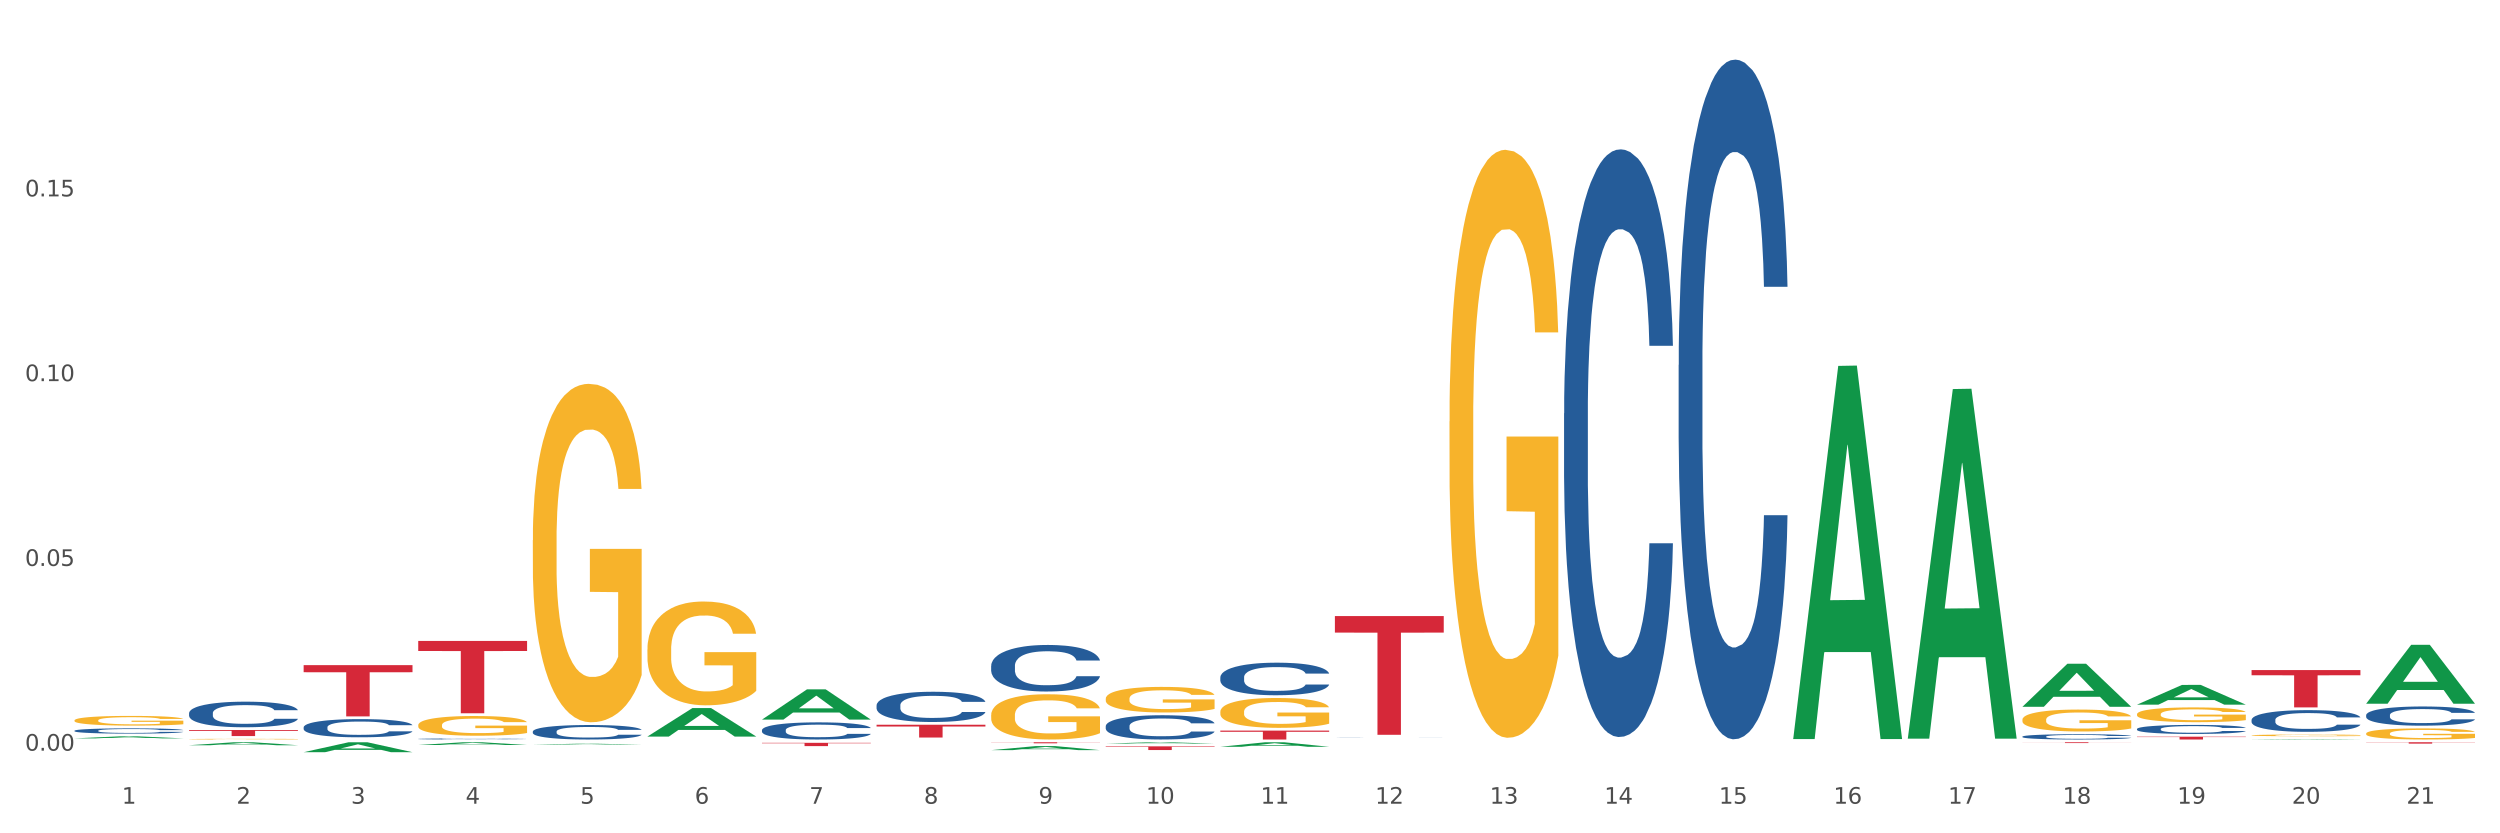 <?xml version="1.0" encoding="utf-8" standalone="no"?>
<!DOCTYPE svg PUBLIC "-//W3C//DTD SVG 1.1//EN"
  "http://www.w3.org/Graphics/SVG/1.1/DTD/svg11.dtd">
<svg xmlns:xlink="http://www.w3.org/1999/xlink" width="1080pt" height="360pt" viewBox="0 0 1080 360" xmlns="http://www.w3.org/2000/svg" version="1.1">
 <rect x="0" y="0" width="1080" height="360" fill="#333333" stroke="none"/>
 <defs>
  <style type="text/css">*{stroke-linejoin: round; stroke-linecap: butt}</style>
 </defs>
 <g id="figure_1">
  <g id="patch_1">
   <path d="M 0 360 
L 1080 360 
L 1080 0 
L 0 0 
z
" style="fill: #ffffff; stroke: #ffffff; stroke-linejoin: miter"/>
  </g>
  <g id="axes_1">
   <g id="matplotlib.axis_1">
    <g id="xtick_1">
     <g id="text_1">
      <!-- 1 -->
      <g style="fill: #4d4d4d" transform="translate(52.633 347.204) scale(0.096 -0.096)">
       <defs>
        <path id="DejaVuSans-31" d="M 794 531 
L 1825 531 
L 1825 4091 
L 703 3866 
L 703 4441 
L 1819 4666 
L 2450 4666 
L 2450 531 
L 3481 531 
L 3481 0 
L 794 0 
L 794 531 
z
" transform="scale(0.016)"/>
       </defs>
       <use xlink:href="#DejaVuSans-31"/>
      </g>
     </g>
    </g>
    <g id="xtick_2">
     <g id="text_2">
      <!-- 2 -->
      <g style="fill: #4d4d4d" transform="translate(102.133 347.204) scale(0.096 -0.096)">
       <defs>
        <path id="DejaVuSans-32" d="M 1228 531 
L 3431 531 
L 3431 0 
L 469 0 
L 469 531 
Q 828 903 1448 1529 
Q 2069 2156 2228 2338 
Q 2531 2678 2651 2914 
Q 2772 3150 2772 3378 
Q 2772 3750 2511 3984 
Q 2250 4219 1831 4219 
Q 1534 4219 1204 4116 
Q 875 4013 500 3803 
L 500 4441 
Q 881 4594 1212 4672 
Q 1544 4750 1819 4750 
Q 2544 4750 2975 4387 
Q 3406 4025 3406 3419 
Q 3406 3131 3298 2873 
Q 3191 2616 2906 2266 
Q 2828 2175 2409 1742 
Q 1991 1309 1228 531 
z
" transform="scale(0.016)"/>
       </defs>
       <use xlink:href="#DejaVuSans-32"/>
      </g>
     </g>
    </g>
    <g id="xtick_3">
     <g id="text_3">
      <!-- 3 -->
      <g style="fill: #4d4d4d" transform="translate(151.633 347.204) scale(0.096 -0.096)">
       <defs>
        <path id="DejaVuSans-33" d="M 2597 2516 
Q 3050 2419 3304 2112 
Q 3559 1806 3559 1356 
Q 3559 666 3084 287 
Q 2609 -91 1734 -91 
Q 1441 -91 1130 -33 
Q 819 25 488 141 
L 488 750 
Q 750 597 1062 519 
Q 1375 441 1716 441 
Q 2309 441 2620 675 
Q 2931 909 2931 1356 
Q 2931 1769 2642 2001 
Q 2353 2234 1838 2234 
L 1294 2234 
L 1294 2753 
L 1863 2753 
Q 2328 2753 2575 2939 
Q 2822 3125 2822 3475 
Q 2822 3834 2567 4026 
Q 2313 4219 1838 4219 
Q 1578 4219 1281 4162 
Q 984 4106 628 3988 
L 628 4550 
Q 988 4650 1302 4700 
Q 1616 4750 1894 4750 
Q 2613 4750 3031 4423 
Q 3450 4097 3450 3541 
Q 3450 3153 3228 2886 
Q 3006 2619 2597 2516 
z
" transform="scale(0.016)"/>
       </defs>
       <use xlink:href="#DejaVuSans-33"/>
      </g>
     </g>
    </g>
    <g id="xtick_4">
     <g id="text_4">
      <!-- 4 -->
      <g style="fill: #4d4d4d" transform="translate(201.133 347.204) scale(0.096 -0.096)">
       <defs>
        <path id="DejaVuSans-34" d="M 2419 4116 
L 825 1625 
L 2419 1625 
L 2419 4116 
z
M 2253 4666 
L 3047 4666 
L 3047 1625 
L 3713 1625 
L 3713 1100 
L 3047 1100 
L 3047 0 
L 2419 0 
L 2419 1100 
L 313 1100 
L 313 1709 
L 2253 4666 
z
" transform="scale(0.016)"/>
       </defs>
       <use xlink:href="#DejaVuSans-34"/>
      </g>
     </g>
    </g>
    <g id="xtick_5">
     <g id="text_5">
      <!-- 5 -->
      <g style="fill: #4d4d4d" transform="translate(250.633 347.204) scale(0.096 -0.096)">
       <defs>
        <path id="DejaVuSans-35" d="M 691 4666 
L 3169 4666 
L 3169 4134 
L 1269 4134 
L 1269 2991 
Q 1406 3038 1543 3061 
Q 1681 3084 1819 3084 
Q 2600 3084 3056 2656 
Q 3513 2228 3513 1497 
Q 3513 744 3044 326 
Q 2575 -91 1722 -91 
Q 1428 -91 1123 -41 
Q 819 9 494 109 
L 494 744 
Q 775 591 1075 516 
Q 1375 441 1709 441 
Q 2250 441 2565 725 
Q 2881 1009 2881 1497 
Q 2881 1984 2565 2268 
Q 2250 2553 1709 2553 
Q 1456 2553 1204 2497 
Q 953 2441 691 2322 
L 691 4666 
z
" transform="scale(0.016)"/>
       </defs>
       <use xlink:href="#DejaVuSans-35"/>
      </g>
     </g>
    </g>
    <g id="xtick_6">
     <g id="text_6">
      <!-- 6 -->
      <g style="fill: #4d4d4d" transform="translate(300.134 347.204) scale(0.096 -0.096)">
       <defs>
        <path id="DejaVuSans-36" d="M 2113 2584 
Q 1688 2584 1439 2293 
Q 1191 2003 1191 1497 
Q 1191 994 1439 701 
Q 1688 409 2113 409 
Q 2538 409 2786 701 
Q 3034 994 3034 1497 
Q 3034 2003 2786 2293 
Q 2538 2584 2113 2584 
z
M 3366 4563 
L 3366 3988 
Q 3128 4100 2886 4159 
Q 2644 4219 2406 4219 
Q 1781 4219 1451 3797 
Q 1122 3375 1075 2522 
Q 1259 2794 1537 2939 
Q 1816 3084 2150 3084 
Q 2853 3084 3261 2657 
Q 3669 2231 3669 1497 
Q 3669 778 3244 343 
Q 2819 -91 2113 -91 
Q 1303 -91 875 529 
Q 447 1150 447 2328 
Q 447 3434 972 4092 
Q 1497 4750 2381 4750 
Q 2619 4750 2861 4703 
Q 3103 4656 3366 4563 
z
" transform="scale(0.016)"/>
       </defs>
       <use xlink:href="#DejaVuSans-36"/>
      </g>
     </g>
    </g>
    <g id="xtick_7">
     <g id="text_7">
      <!-- 7 -->
      <g style="fill: #4d4d4d" transform="translate(349.634 347.204) scale(0.096 -0.096)">
       <defs>
        <path id="DejaVuSans-37" d="M 525 4666 
L 3525 4666 
L 3525 4397 
L 1831 0 
L 1172 0 
L 2766 4134 
L 525 4134 
L 525 4666 
z
" transform="scale(0.016)"/>
       </defs>
       <use xlink:href="#DejaVuSans-37"/>
      </g>
     </g>
    </g>
    <g id="xtick_8">
     <g id="text_8">
      <!-- 8 -->
      <g style="fill: #4d4d4d" transform="translate(399.134 347.204) scale(0.096 -0.096)">
       <defs>
        <path id="DejaVuSans-38" d="M 2034 2216 
Q 1584 2216 1326 1975 
Q 1069 1734 1069 1313 
Q 1069 891 1326 650 
Q 1584 409 2034 409 
Q 2484 409 2743 651 
Q 3003 894 3003 1313 
Q 3003 1734 2745 1975 
Q 2488 2216 2034 2216 
z
M 1403 2484 
Q 997 2584 770 2862 
Q 544 3141 544 3541 
Q 544 4100 942 4425 
Q 1341 4750 2034 4750 
Q 2731 4750 3128 4425 
Q 3525 4100 3525 3541 
Q 3525 3141 3298 2862 
Q 3072 2584 2669 2484 
Q 3125 2378 3379 2068 
Q 3634 1759 3634 1313 
Q 3634 634 3220 271 
Q 2806 -91 2034 -91 
Q 1263 -91 848 271 
Q 434 634 434 1313 
Q 434 1759 690 2068 
Q 947 2378 1403 2484 
z
M 1172 3481 
Q 1172 3119 1398 2916 
Q 1625 2713 2034 2713 
Q 2441 2713 2670 2916 
Q 2900 3119 2900 3481 
Q 2900 3844 2670 4047 
Q 2441 4250 2034 4250 
Q 1625 4250 1398 4047 
Q 1172 3844 1172 3481 
z
" transform="scale(0.016)"/>
       </defs>
       <use xlink:href="#DejaVuSans-38"/>
      </g>
     </g>
    </g>
    <g id="xtick_9">
     <g id="text_9">
      <!-- 9 -->
      <g style="fill: #4d4d4d" transform="translate(448.634 347.204) scale(0.096 -0.096)">
       <defs>
        <path id="DejaVuSans-39" d="M 703 97 
L 703 672 
Q 941 559 1184 500 
Q 1428 441 1663 441 
Q 2288 441 2617 861 
Q 2947 1281 2994 2138 
Q 2813 1869 2534 1725 
Q 2256 1581 1919 1581 
Q 1219 1581 811 2004 
Q 403 2428 403 3163 
Q 403 3881 828 4315 
Q 1253 4750 1959 4750 
Q 2769 4750 3195 4129 
Q 3622 3509 3622 2328 
Q 3622 1225 3098 567 
Q 2575 -91 1691 -91 
Q 1453 -91 1209 -44 
Q 966 3 703 97 
z
M 1959 2075 
Q 2384 2075 2632 2365 
Q 2881 2656 2881 3163 
Q 2881 3666 2632 3958 
Q 2384 4250 1959 4250 
Q 1534 4250 1286 3958 
Q 1038 3666 1038 3163 
Q 1038 2656 1286 2365 
Q 1534 2075 1959 2075 
z
" transform="scale(0.016)"/>
       </defs>
       <use xlink:href="#DejaVuSans-39"/>
      </g>
     </g>
    </g>
    <g id="xtick_10">
     <g id="text_10">
      <!-- 10 -->
      <g style="fill: #4d4d4d" transform="translate(495.079 347.204) scale(0.096 -0.096)">
       <defs>
        <path id="DejaVuSans-30" d="M 2034 4250 
Q 1547 4250 1301 3770 
Q 1056 3291 1056 2328 
Q 1056 1369 1301 889 
Q 1547 409 2034 409 
Q 2525 409 2770 889 
Q 3016 1369 3016 2328 
Q 3016 3291 2770 3770 
Q 2525 4250 2034 4250 
z
M 2034 4750 
Q 2819 4750 3233 4129 
Q 3647 3509 3647 2328 
Q 3647 1150 3233 529 
Q 2819 -91 2034 -91 
Q 1250 -91 836 529 
Q 422 1150 422 2328 
Q 422 3509 836 4129 
Q 1250 4750 2034 4750 
z
" transform="scale(0.016)"/>
       </defs>
       <use xlink:href="#DejaVuSans-31"/>
       <use xlink:href="#DejaVuSans-30" transform="translate(63.623 0)"/>
      </g>
     </g>
    </g>
    <g id="xtick_11">
     <g id="text_11">
      <!-- 11 -->
      <g style="fill: #4d4d4d" transform="translate(544.58 347.204) scale(0.096 -0.096)">
       <use xlink:href="#DejaVuSans-31"/>
       <use xlink:href="#DejaVuSans-31" transform="translate(63.623 0)"/>
      </g>
     </g>
    </g>
    <g id="xtick_12">
     <g id="text_12">
      <!-- 12 -->
      <g style="fill: #4d4d4d" transform="translate(594.08 347.204) scale(0.096 -0.096)">
       <use xlink:href="#DejaVuSans-31"/>
       <use xlink:href="#DejaVuSans-32" transform="translate(63.623 0)"/>
      </g>
     </g>
    </g>
    <g id="xtick_13">
     <g id="text_13">
      <!-- 13 -->
      <g style="fill: #4d4d4d" transform="translate(643.58 347.204) scale(0.096 -0.096)">
       <use xlink:href="#DejaVuSans-31"/>
       <use xlink:href="#DejaVuSans-33" transform="translate(63.623 0)"/>
      </g>
     </g>
    </g>
    <g id="xtick_14">
     <g id="text_14">
      <!-- 14 -->
      <g style="fill: #4d4d4d" transform="translate(693.08 347.204) scale(0.096 -0.096)">
       <use xlink:href="#DejaVuSans-31"/>
       <use xlink:href="#DejaVuSans-34" transform="translate(63.623 0)"/>
      </g>
     </g>
    </g>
    <g id="xtick_15">
     <g id="text_15">
      <!-- 15 -->
      <g style="fill: #4d4d4d" transform="translate(742.58 347.204) scale(0.096 -0.096)">
       <use xlink:href="#DejaVuSans-31"/>
       <use xlink:href="#DejaVuSans-35" transform="translate(63.623 0)"/>
      </g>
     </g>
    </g>
    <g id="xtick_16">
     <g id="text_16">
      <!-- 16 -->
      <g style="fill: #4d4d4d" transform="translate(792.08 347.204) scale(0.096 -0.096)">
       <use xlink:href="#DejaVuSans-31"/>
       <use xlink:href="#DejaVuSans-36" transform="translate(63.623 0)"/>
      </g>
     </g>
    </g>
    <g id="xtick_17">
     <g id="text_17">
      <!-- 17 -->
      <g style="fill: #4d4d4d" transform="translate(841.58 347.204) scale(0.096 -0.096)">
       <use xlink:href="#DejaVuSans-31"/>
       <use xlink:href="#DejaVuSans-37" transform="translate(63.623 0)"/>
      </g>
     </g>
    </g>
    <g id="xtick_18">
     <g id="text_18">
      <!-- 18 -->
      <g style="fill: #4d4d4d" transform="translate(891.08 347.204) scale(0.096 -0.096)">
       <use xlink:href="#DejaVuSans-31"/>
       <use xlink:href="#DejaVuSans-38" transform="translate(63.623 0)"/>
      </g>
     </g>
    </g>
    <g id="xtick_19">
     <g id="text_19">
      <!-- 19 -->
      <g style="fill: #4d4d4d" transform="translate(940.58 347.204) scale(0.096 -0.096)">
       <use xlink:href="#DejaVuSans-31"/>
       <use xlink:href="#DejaVuSans-39" transform="translate(63.623 0)"/>
      </g>
     </g>
    </g>
    <g id="xtick_20">
     <g id="text_20">
      <!-- 20 -->
      <g style="fill: #4d4d4d" transform="translate(990.08 347.204) scale(0.096 -0.096)">
       <use xlink:href="#DejaVuSans-32"/>
       <use xlink:href="#DejaVuSans-30" transform="translate(63.623 0)"/>
      </g>
     </g>
    </g>
    <g id="xtick_21">
     <g id="text_21">
      <!-- 21 -->
      <g style="fill: #4d4d4d" transform="translate(1039.58 347.204) scale(0.096 -0.096)">
       <use xlink:href="#DejaVuSans-32"/>
       <use xlink:href="#DejaVuSans-31" transform="translate(63.623 0)"/>
      </g>
     </g>
    </g>
    <g id="xtick_22"/>
    <g id="xtick_23"/>
    <g id="xtick_24"/>
    <g id="xtick_25"/>
    <g id="xtick_26"/>
    <g id="xtick_27"/>
    <g id="xtick_28"/>
    <g id="xtick_29"/>
    <g id="xtick_30"/>
    <g id="xtick_31"/>
    <g id="xtick_32"/>
    <g id="xtick_33"/>
    <g id="xtick_34"/>
    <g id="xtick_35"/>
    <g id="xtick_36"/>
    <g id="xtick_37"/>
    <g id="xtick_38"/>
    <g id="xtick_39"/>
    <g id="xtick_40"/>
    <g id="xtick_41"/>
   </g>
   <g id="matplotlib.axis_2">
    <g id="ytick_1">
     <g id="text_22">
      <!-- 0.00 -->
      <g style="fill: #4d4d4d" transform="translate(10.8 324.293) scale(0.096 -0.096)">
       <defs>
        <path id="DejaVuSans-2e" d="M 684 794 
L 1344 794 
L 1344 0 
L 684 0 
L 684 794 
z
" transform="scale(0.016)"/>
       </defs>
       <use xlink:href="#DejaVuSans-30"/>
       <use xlink:href="#DejaVuSans-2e" transform="translate(63.623 0)"/>
       <use xlink:href="#DejaVuSans-30" transform="translate(95.41 0)"/>
       <use xlink:href="#DejaVuSans-30" transform="translate(159.033 0)"/>
      </g>
     </g>
    </g>
    <g id="ytick_2">
     <g id="text_23">
      <!-- 0.05 -->
      <g style="fill: #4d4d4d" transform="translate(10.8 244.478) scale(0.096 -0.096)">
       <use xlink:href="#DejaVuSans-30"/>
       <use xlink:href="#DejaVuSans-2e" transform="translate(63.623 0)"/>
       <use xlink:href="#DejaVuSans-30" transform="translate(95.41 0)"/>
       <use xlink:href="#DejaVuSans-35" transform="translate(159.033 0)"/>
      </g>
     </g>
    </g>
    <g id="ytick_3">
     <g id="text_24">
      <!-- 0.10 -->
      <g style="fill: #4d4d4d" transform="translate(10.8 164.663) scale(0.096 -0.096)">
       <use xlink:href="#DejaVuSans-30"/>
       <use xlink:href="#DejaVuSans-2e" transform="translate(63.623 0)"/>
       <use xlink:href="#DejaVuSans-31" transform="translate(95.41 0)"/>
       <use xlink:href="#DejaVuSans-30" transform="translate(159.033 0)"/>
      </g>
     </g>
    </g>
    <g id="ytick_4">
     <g id="text_25">
      <!-- 0.15 -->
      <g style="fill: #4d4d4d" transform="translate(10.8 84.848) scale(0.096 -0.096)">
       <use xlink:href="#DejaVuSans-30"/>
       <use xlink:href="#DejaVuSans-2e" transform="translate(63.623 0)"/>
       <use xlink:href="#DejaVuSans-31" transform="translate(95.41 0)"/>
       <use xlink:href="#DejaVuSans-35" transform="translate(159.033 0)"/>
      </g>
     </g>
    </g>
    <g id="ytick_5"/>
    <g id="ytick_6"/>
    <g id="ytick_7"/>
    <g id="ytick_8"/>
   </g>
   <g id="PolyCollection_1">
    <path d="M 81.675 321.94 
L 81.723 321.938 
L 101.115 320.647 
L 109.163 320.646 
L 128.7 321.942 
L 119.392 321.942 
L 115.174 321.64 
L 95.152 321.64 
L 95.007 321.645 
L 90.935 321.942 
L 81.675 321.942 
L 81.675 321.94 
L 97.673 321.46 
L 112.653 321.459 
L 105.236 320.922 
L 105.139 320.92 
L 105.042 320.924 
L 97.625 321.459 
L 97.673 321.46 
L 81.675 321.94 
z
" clip-path="url(#p65a8883159)" style="fill: #109648"/>
    <path d="M 32.175 318.976 
L 32.223 318.975 
L 51.615 318.108 
L 59.663 318.107 
L 79.2 318.977 
L 69.892 318.977 
L 65.674 318.775 
L 45.652 318.775 
L 45.507 318.778 
L 41.435 318.977 
L 32.175 318.977 
L 32.175 318.976 
L 48.173 318.654 
L 63.153 318.653 
L 55.736 318.293 
L 55.639 318.291 
L 55.542 318.294 
L 48.125 318.653 
L 48.173 318.654 
L 32.175 318.976 
z
" clip-path="url(#p65a8883159)" style="fill: #109648"/>
    <path d="M 131.175 324.941 
L 131.223 324.937 
L 150.615 320.65 
L 158.663 320.646 
L 178.2 324.95 
L 168.892 324.95 
L 164.674 323.947 
L 144.652 323.947 
L 144.507 323.964 
L 140.435 324.95 
L 131.175 324.95 
L 131.175 324.941 
L 147.173 323.349 
L 162.153 323.345 
L 154.736 321.563 
L 154.639 321.555 
L 154.542 321.567 
L 147.125 323.345 
L 147.173 323.349 
L 131.175 324.941 
z
" clip-path="url(#p65a8883159)" style="fill: #109648"/>
    <path d="M 428.175 287.66 
L 428.231 287.641 
L 428.231 287.127 
L 428.397 286.429 
L 429.009 285.143 
L 429.787 284.169 
L 431.121 283.03 
L 431.844 282.553 
L 432.789 282.02 
L 434.734 281.157 
L 436.957 280.422 
L 438.514 280.018 
L 439.681 279.76 
L 442.294 279.301 
L 443.794 279.099 
L 445.351 278.934 
L 446.685 278.824 
L 448.908 278.695 
L 450.687 278.64 
L 452.744 278.622 
L 454.467 278.64 
L 456.746 278.713 
L 460.081 278.934 
L 461.359 279.062 
L 463.082 279.283 
L 464.861 279.577 
L 466.306 279.871 
L 467.974 280.293 
L 469.697 280.844 
L 471.365 281.542 
L 472.532 282.185 
L 473.477 282.865 
L 474.311 283.692 
L 474.922 284.592 
L 475.2 285.345 
L 465.028 285.345 
L 464.75 284.665 
L 464.194 283.93 
L 463.638 283.435 
L 463.027 283.03 
L 462.082 282.571 
L 461.248 282.277 
L 459.859 281.928 
L 458.58 281.708 
L 457.524 281.579 
L 456.245 281.469 
L 453.522 281.359 
L 451.576 281.359 
L 450.353 281.395 
L 448.853 281.487 
L 447.574 281.616 
L 446.073 281.836 
L 444.906 282.075 
L 443.739 282.387 
L 443.072 282.608 
L 442.071 283.012 
L 441.404 283.343 
L 440.515 283.912 
L 440.015 284.316 
L 439.125 285.363 
L 438.736 286.135 
L 438.569 286.668 
L 438.458 287.255 
L 438.458 290.121 
L 438.792 291.407 
L 439.07 291.958 
L 439.514 292.583 
L 440.348 293.391 
L 441.571 294.181 
L 442.849 294.75 
L 443.906 295.1 
L 444.906 295.357 
L 445.907 295.559 
L 447.13 295.742 
L 448.13 295.853 
L 449.631 295.963 
L 451.41 296.018 
L 452.799 296.018 
L 455.634 295.926 
L 456.913 295.834 
L 458.135 295.706 
L 459.469 295.504 
L 460.526 295.283 
L 461.137 295.118 
L 462.137 294.769 
L 462.916 294.401 
L 463.583 293.979 
L 464.027 293.612 
L 464.528 293.06 
L 464.917 292.436 
L 465.028 292.105 
L 475.2 292.105 
L 474.978 292.767 
L 474.589 293.409 
L 473.81 294.273 
L 473.199 294.769 
L 472.254 295.375 
L 471.253 295.889 
L 469.864 296.459 
L 468.585 296.881 
L 467.251 297.249 
L 465.806 297.579 
L 463.194 298.039 
L 462.249 298.167 
L 460.248 298.388 
L 458.691 298.516 
L 456.412 298.645 
L 454.078 298.718 
L 451.632 298.737 
L 449.464 298.7 
L 447.074 298.59 
L 445.573 298.48 
L 443.906 298.314 
L 441.96 298.057 
L 440.126 297.745 
L 438.403 297.377 
L 436.791 296.955 
L 435.29 296.477 
L 433.344 295.687 
L 431.899 294.916 
L 430.843 294.199 
L 430.12 293.593 
L 429.398 292.822 
L 429.009 292.289 
L 428.397 291.003 
L 428.175 289.809 
L 428.175 287.66 
z
" clip-path="url(#p65a8883159)" style="fill: #255c99"/>
    <path d="M 477.675 313.69 
L 477.731 313.681 
L 477.731 313.413 
L 477.897 313.049 
L 478.509 312.378 
L 479.287 311.87 
L 480.621 311.276 
L 481.344 311.027 
L 482.289 310.749 
L 484.234 310.299 
L 486.457 309.916 
L 488.014 309.705 
L 489.181 309.571 
L 491.794 309.332 
L 493.294 309.226 
L 494.851 309.14 
L 496.185 309.083 
L 498.408 309.016 
L 500.187 308.987 
L 502.244 308.977 
L 503.967 308.987 
L 506.246 309.025 
L 509.581 309.14 
L 510.859 309.207 
L 512.582 309.322 
L 514.361 309.475 
L 515.806 309.629 
L 517.474 309.849 
L 519.197 310.136 
L 520.865 310.5 
L 522.032 310.836 
L 522.977 311.19 
L 523.811 311.621 
L 524.422 312.091 
L 524.7 312.483 
L 514.528 312.483 
L 514.25 312.129 
L 513.694 311.746 
L 513.138 311.487 
L 512.527 311.276 
L 511.582 311.037 
L 510.748 310.884 
L 509.359 310.702 
L 508.08 310.587 
L 507.024 310.52 
L 505.745 310.462 
L 503.022 310.405 
L 501.076 310.405 
L 499.853 310.424 
L 498.353 310.472 
L 497.074 310.539 
L 495.573 310.654 
L 494.406 310.778 
L 493.239 310.941 
L 492.572 311.056 
L 491.571 311.267 
L 490.904 311.439 
L 490.015 311.736 
L 489.515 311.947 
L 488.625 312.493 
L 488.236 312.895 
L 488.069 313.173 
L 487.958 313.48 
L 487.958 314.974 
L 488.292 315.644 
L 488.57 315.932 
L 489.014 316.258 
L 489.848 316.679 
L 491.071 317.091 
L 492.349 317.388 
L 493.406 317.57 
L 494.406 317.704 
L 495.407 317.809 
L 496.63 317.905 
L 497.63 317.963 
L 499.131 318.02 
L 500.91 318.049 
L 502.299 318.049 
L 505.134 318.001 
L 506.413 317.953 
L 507.635 317.886 
L 508.969 317.781 
L 510.026 317.666 
L 510.637 317.58 
L 511.637 317.397 
L 512.416 317.206 
L 513.083 316.986 
L 513.527 316.794 
L 514.028 316.507 
L 514.417 316.181 
L 514.528 316.009 
L 524.7 316.009 
L 524.478 316.353 
L 524.089 316.689 
L 523.31 317.139 
L 522.699 317.397 
L 521.754 317.714 
L 520.753 317.982 
L 519.364 318.279 
L 518.085 318.499 
L 516.751 318.691 
L 515.306 318.863 
L 512.694 319.103 
L 511.749 319.17 
L 509.748 319.285 
L 508.191 319.352 
L 505.912 319.419 
L 503.578 319.457 
L 501.132 319.467 
L 498.964 319.447 
L 496.574 319.39 
L 495.073 319.333 
L 493.406 319.246 
L 491.46 319.112 
L 489.626 318.949 
L 487.903 318.758 
L 486.291 318.537 
L 484.79 318.288 
L 482.844 317.876 
L 481.399 317.474 
L 480.343 317.101 
L 479.62 316.784 
L 478.898 316.382 
L 478.509 316.104 
L 477.897 315.434 
L 477.675 314.811 
L 477.675 313.69 
z
" clip-path="url(#p65a8883159)" style="fill: #255c99"/>
    <path d="M 527.175 292.601 
L 527.231 292.588 
L 527.231 292.228 
L 527.397 291.74 
L 528.009 290.841 
L 528.787 290.159 
L 530.121 289.363 
L 530.844 289.029 
L 531.789 288.656 
L 533.734 288.052 
L 535.957 287.538 
L 537.514 287.255 
L 538.681 287.075 
L 541.294 286.754 
L 542.794 286.613 
L 544.351 286.497 
L 545.685 286.42 
L 547.908 286.33 
L 549.687 286.291 
L 551.744 286.279 
L 553.467 286.291 
L 555.746 286.343 
L 559.081 286.497 
L 560.359 286.587 
L 562.082 286.741 
L 563.861 286.947 
L 565.306 287.152 
L 566.974 287.448 
L 568.697 287.833 
L 570.365 288.322 
L 571.532 288.772 
L 572.477 289.247 
L 573.311 289.825 
L 573.922 290.455 
L 574.2 290.982 
L 564.028 290.982 
L 563.75 290.506 
L 563.194 289.992 
L 562.638 289.645 
L 562.027 289.363 
L 561.082 289.041 
L 560.248 288.836 
L 558.859 288.592 
L 557.58 288.437 
L 556.524 288.348 
L 555.245 288.27 
L 552.522 288.193 
L 550.576 288.193 
L 549.353 288.219 
L 547.853 288.283 
L 546.574 288.373 
L 545.073 288.527 
L 543.906 288.694 
L 542.739 288.913 
L 542.072 289.067 
L 541.071 289.35 
L 540.404 289.581 
L 539.515 289.98 
L 539.015 290.262 
L 538.125 290.995 
L 537.736 291.534 
L 537.569 291.907 
L 537.458 292.318 
L 537.458 294.323 
L 537.792 295.223 
L 538.07 295.608 
L 538.514 296.045 
L 539.348 296.611 
L 540.571 297.163 
L 541.849 297.561 
L 542.906 297.806 
L 543.906 297.986 
L 544.907 298.127 
L 546.13 298.255 
L 547.13 298.333 
L 548.631 298.41 
L 550.41 298.448 
L 551.799 298.448 
L 554.634 298.384 
L 555.913 298.32 
L 557.135 298.23 
L 558.469 298.088 
L 559.526 297.934 
L 560.137 297.819 
L 561.138 297.574 
L 561.916 297.317 
L 562.583 297.022 
L 563.027 296.765 
L 563.528 296.379 
L 563.917 295.942 
L 564.028 295.711 
L 574.2 295.711 
L 573.978 296.174 
L 573.589 296.623 
L 572.81 297.227 
L 572.199 297.574 
L 571.254 297.998 
L 570.253 298.358 
L 568.864 298.757 
L 567.585 299.052 
L 566.251 299.309 
L 564.806 299.541 
L 562.194 299.862 
L 561.249 299.952 
L 559.248 300.106 
L 557.691 300.196 
L 555.412 300.286 
L 553.078 300.337 
L 550.632 300.35 
L 548.464 300.324 
L 546.074 300.247 
L 544.573 300.17 
L 542.906 300.055 
L 540.96 299.875 
L 539.126 299.656 
L 537.403 299.399 
L 535.791 299.104 
L 534.29 298.769 
L 532.344 298.217 
L 530.899 297.677 
L 529.843 297.176 
L 529.12 296.752 
L 528.398 296.212 
L 528.009 295.839 
L 527.397 294.94 
L 527.175 294.105 
L 527.175 292.601 
z
" clip-path="url(#p65a8883159)" style="fill: #255c99"/>
    <path d="M 576.675 318.637 
L 576.731 318.637 
L 576.731 318.635 
L 576.897 318.633 
L 577.509 318.628 
L 578.287 318.625 
L 579.621 318.621 
L 580.344 318.619 
L 581.289 318.617 
L 583.234 318.614 
L 585.457 318.611 
L 587.014 318.61 
L 588.181 318.609 
L 590.794 318.607 
L 592.294 318.607 
L 593.851 318.606 
L 595.185 318.606 
L 597.408 318.605 
L 599.187 318.605 
L 601.244 318.605 
L 602.967 318.605 
L 605.246 318.605 
L 608.581 318.606 
L 609.859 318.607 
L 611.582 318.607 
L 613.361 318.608 
L 614.806 318.609 
L 616.474 318.611 
L 618.197 318.613 
L 619.865 318.615 
L 621.032 318.618 
L 621.977 318.62 
L 622.811 318.623 
L 623.422 318.626 
L 623.7 318.629 
L 613.528 318.629 
L 613.25 318.627 
L 612.694 318.624 
L 612.138 318.622 
L 611.527 318.621 
L 610.582 318.619 
L 609.748 318.618 
L 608.359 318.617 
L 607.08 318.616 
L 606.024 318.616 
L 604.745 318.615 
L 602.022 318.615 
L 600.076 318.615 
L 598.853 318.615 
L 597.353 318.615 
L 596.074 318.616 
L 594.573 318.616 
L 593.406 318.617 
L 592.239 318.618 
L 591.572 318.619 
L 590.571 318.621 
L 589.904 318.622 
L 589.015 318.624 
L 588.515 318.625 
L 587.625 318.629 
L 587.236 318.632 
L 587.069 318.634 
L 586.958 318.636 
L 586.958 318.646 
L 587.292 318.651 
L 587.57 318.653 
L 588.014 318.655 
L 588.848 318.658 
L 590.071 318.661 
L 591.349 318.663 
L 592.406 318.664 
L 593.406 318.665 
L 594.407 318.665 
L 595.63 318.666 
L 596.63 318.667 
L 598.131 318.667 
L 599.91 318.667 
L 601.299 318.667 
L 604.134 318.667 
L 605.413 318.666 
L 606.635 318.666 
L 607.969 318.665 
L 609.026 318.665 
L 609.637 318.664 
L 610.638 318.663 
L 611.416 318.661 
L 612.083 318.66 
L 612.527 318.659 
L 613.028 318.657 
L 613.417 318.654 
L 613.528 318.653 
L 623.7 318.653 
L 623.478 318.656 
L 623.089 318.658 
L 622.31 318.661 
L 621.699 318.663 
L 620.754 318.665 
L 619.753 318.667 
L 618.364 318.669 
L 617.085 318.67 
L 615.751 318.672 
L 614.306 318.673 
L 611.694 318.674 
L 610.749 318.675 
L 608.748 318.676 
L 607.191 318.676 
L 604.912 318.677 
L 602.578 318.677 
L 600.132 318.677 
L 597.964 318.677 
L 595.574 318.676 
L 594.073 318.676 
L 592.406 318.675 
L 590.46 318.674 
L 588.626 318.673 
L 586.903 318.672 
L 585.291 318.67 
L 583.79 318.669 
L 581.844 318.666 
L 580.399 318.663 
L 579.343 318.661 
L 578.62 318.658 
L 577.898 318.656 
L 577.509 318.654 
L 576.897 318.649 
L 576.675 318.645 
L 576.675 318.637 
z
" clip-path="url(#p65a8883159)" style="fill: #255c99"/>
    <path d="M 675.675 178.592 
L 675.731 178.36 
L 675.731 171.868 
L 675.897 163.058 
L 676.509 146.828 
L 677.287 134.54 
L 678.621 120.165 
L 679.344 114.137 
L 680.289 107.413 
L 682.234 96.516 
L 684.457 87.242 
L 686.014 82.141 
L 687.181 78.895 
L 689.794 73.099 
L 691.294 70.549 
L 692.851 68.462 
L 694.185 67.071 
L 696.408 65.448 
L 698.187 64.752 
L 700.244 64.52 
L 701.967 64.752 
L 704.246 65.68 
L 707.581 68.462 
L 708.859 70.085 
L 710.582 72.867 
L 712.361 76.577 
L 713.806 80.286 
L 715.474 85.619 
L 717.197 92.575 
L 718.865 101.385 
L 720.032 109.5 
L 720.977 118.078 
L 721.811 128.512 
L 722.422 139.873 
L 722.7 149.379 
L 712.528 149.379 
L 712.25 140.8 
L 711.694 131.526 
L 711.138 125.266 
L 710.527 120.165 
L 709.582 114.369 
L 708.748 110.659 
L 707.359 106.254 
L 706.08 103.472 
L 705.024 101.849 
L 703.745 100.458 
L 701.022 99.066 
L 699.076 99.066 
L 697.853 99.53 
L 696.353 100.689 
L 695.074 102.312 
L 693.573 105.095 
L 692.406 108.109 
L 691.239 112.05 
L 690.572 114.833 
L 689.571 119.933 
L 688.904 124.107 
L 688.015 131.294 
L 687.515 136.395 
L 686.625 149.611 
L 686.236 159.348 
L 686.069 166.072 
L 685.958 173.491 
L 685.958 209.661 
L 686.292 225.89 
L 686.57 232.846 
L 687.014 240.729 
L 687.848 250.931 
L 689.071 260.9 
L 690.349 268.088 
L 691.406 272.493 
L 692.406 275.739 
L 693.407 278.289 
L 694.63 280.608 
L 695.63 281.999 
L 697.131 283.39 
L 698.91 284.086 
L 700.299 284.086 
L 703.134 282.926 
L 704.413 281.767 
L 705.635 280.144 
L 706.969 277.594 
L 708.026 274.811 
L 708.637 272.725 
L 709.638 268.32 
L 710.416 263.682 
L 711.083 258.35 
L 711.527 253.713 
L 712.028 246.757 
L 712.417 238.874 
L 712.528 234.701 
L 722.7 234.701 
L 722.478 243.048 
L 722.089 251.162 
L 721.31 262.059 
L 720.699 268.32 
L 719.754 275.971 
L 718.753 282.463 
L 717.364 289.65 
L 716.085 294.983 
L 714.751 299.62 
L 713.306 303.793 
L 710.694 309.589 
L 709.749 311.212 
L 707.748 313.995 
L 706.191 315.618 
L 703.912 317.241 
L 701.578 318.168 
L 699.132 318.4 
L 696.964 317.936 
L 694.574 316.545 
L 693.073 315.154 
L 691.406 313.067 
L 689.46 309.821 
L 687.626 305.88 
L 685.903 301.243 
L 684.291 295.91 
L 682.79 289.882 
L 680.844 279.912 
L 679.399 270.174 
L 678.343 261.132 
L 677.62 253.481 
L 676.898 243.743 
L 676.509 237.019 
L 675.897 220.79 
L 675.675 205.719 
L 675.675 178.592 
z
" clip-path="url(#p65a8883159)" style="fill: #255c99"/>
    <path d="M 230.175 316.019 
L 230.231 316.014 
L 230.231 315.854 
L 230.397 315.636 
L 231.009 315.236 
L 231.787 314.933 
L 233.121 314.579 
L 233.844 314.43 
L 234.789 314.264 
L 236.734 313.996 
L 238.957 313.767 
L 240.514 313.641 
L 241.681 313.561 
L 244.294 313.418 
L 245.794 313.355 
L 247.351 313.304 
L 248.685 313.27 
L 250.908 313.23 
L 252.687 313.212 
L 254.744 313.207 
L 256.467 313.212 
L 258.746 313.235 
L 262.081 313.304 
L 263.359 313.344 
L 265.082 313.413 
L 266.861 313.504 
L 268.306 313.595 
L 269.974 313.727 
L 271.697 313.898 
L 273.365 314.116 
L 274.532 314.316 
L 275.477 314.527 
L 276.311 314.785 
L 276.922 315.065 
L 277.2 315.299 
L 267.028 315.299 
L 266.75 315.088 
L 266.194 314.859 
L 265.638 314.705 
L 265.027 314.579 
L 264.082 314.436 
L 263.248 314.344 
L 261.859 314.236 
L 260.58 314.167 
L 259.524 314.127 
L 258.245 314.093 
L 255.522 314.059 
L 253.576 314.059 
L 252.353 314.07 
L 250.853 314.099 
L 249.574 314.139 
L 248.073 314.207 
L 246.906 314.281 
L 245.739 314.379 
L 245.072 314.447 
L 244.071 314.573 
L 243.404 314.676 
L 242.515 314.853 
L 242.015 314.979 
L 241.125 315.305 
L 240.736 315.545 
L 240.569 315.711 
L 240.458 315.894 
L 240.458 316.785 
L 240.792 317.186 
L 241.07 317.357 
L 241.514 317.551 
L 242.348 317.803 
L 243.571 318.049 
L 244.849 318.226 
L 245.906 318.335 
L 246.906 318.415 
L 247.907 318.478 
L 249.13 318.535 
L 250.13 318.569 
L 251.631 318.603 
L 253.41 318.621 
L 254.799 318.621 
L 257.634 318.592 
L 258.913 318.563 
L 260.135 318.523 
L 261.469 318.46 
L 262.526 318.392 
L 263.137 318.34 
L 264.137 318.232 
L 264.916 318.117 
L 265.583 317.986 
L 266.027 317.872 
L 266.528 317.7 
L 266.917 317.506 
L 267.028 317.403 
L 277.2 317.403 
L 276.978 317.609 
L 276.589 317.809 
L 275.81 318.077 
L 275.199 318.232 
L 274.254 318.42 
L 273.253 318.581 
L 271.864 318.758 
L 270.585 318.889 
L 269.251 319.004 
L 267.806 319.106 
L 265.194 319.249 
L 264.249 319.289 
L 262.248 319.358 
L 260.691 319.398 
L 258.412 319.438 
L 256.078 319.461 
L 253.632 319.467 
L 251.464 319.455 
L 249.074 319.421 
L 247.573 319.387 
L 245.906 319.335 
L 243.96 319.255 
L 242.126 319.158 
L 240.403 319.044 
L 238.791 318.912 
L 237.29 318.763 
L 235.344 318.518 
L 233.899 318.278 
L 232.843 318.055 
L 232.12 317.866 
L 231.398 317.626 
L 231.009 317.46 
L 230.397 317.06 
L 230.175 316.688 
L 230.175 316.019 
z
" clip-path="url(#p65a8883159)" style="fill: #255c99"/>
    <path d="M 329.175 315.387 
L 329.231 315.38 
L 329.231 315.191 
L 329.397 314.933 
L 330.009 314.46 
L 330.787 314.101 
L 332.121 313.682 
L 332.844 313.506 
L 333.789 313.31 
L 335.734 312.992 
L 337.957 312.721 
L 339.514 312.572 
L 340.681 312.477 
L 343.294 312.308 
L 344.794 312.234 
L 346.351 312.173 
L 347.685 312.132 
L 349.908 312.085 
L 351.687 312.065 
L 353.744 312.058 
L 355.467 312.065 
L 357.746 312.092 
L 361.081 312.173 
L 362.359 312.22 
L 364.082 312.302 
L 365.861 312.41 
L 367.306 312.518 
L 368.974 312.674 
L 370.697 312.877 
L 372.365 313.134 
L 373.532 313.371 
L 374.477 313.621 
L 375.311 313.925 
L 375.922 314.257 
L 376.2 314.534 
L 366.028 314.534 
L 365.75 314.284 
L 365.194 314.013 
L 364.638 313.831 
L 364.027 313.682 
L 363.082 313.513 
L 362.248 313.404 
L 360.859 313.276 
L 359.58 313.195 
L 358.524 313.147 
L 357.245 313.107 
L 354.522 313.066 
L 352.576 313.066 
L 351.353 313.08 
L 349.853 313.113 
L 348.574 313.161 
L 347.073 313.242 
L 345.906 313.33 
L 344.739 313.445 
L 344.072 313.526 
L 343.071 313.675 
L 342.404 313.797 
L 341.515 314.007 
L 341.015 314.155 
L 340.125 314.541 
L 339.736 314.825 
L 339.569 315.021 
L 339.458 315.238 
L 339.458 316.293 
L 339.792 316.767 
L 340.07 316.97 
L 340.514 317.2 
L 341.348 317.498 
L 342.571 317.789 
L 343.849 317.998 
L 344.906 318.127 
L 345.906 318.222 
L 346.907 318.296 
L 348.13 318.364 
L 349.13 318.404 
L 350.631 318.445 
L 352.41 318.465 
L 353.799 318.465 
L 356.634 318.431 
L 357.913 318.398 
L 359.135 318.35 
L 360.469 318.276 
L 361.526 318.195 
L 362.137 318.134 
L 363.137 318.005 
L 363.916 317.87 
L 364.583 317.714 
L 365.027 317.579 
L 365.528 317.376 
L 365.917 317.146 
L 366.028 317.024 
L 376.2 317.024 
L 375.978 317.268 
L 375.589 317.505 
L 374.81 317.823 
L 374.199 318.005 
L 373.254 318.228 
L 372.253 318.418 
L 370.864 318.628 
L 369.585 318.783 
L 368.251 318.919 
L 366.806 319.04 
L 364.194 319.21 
L 363.249 319.257 
L 361.248 319.338 
L 359.691 319.385 
L 357.412 319.433 
L 355.078 319.46 
L 352.632 319.467 
L 350.464 319.453 
L 348.074 319.412 
L 346.573 319.372 
L 344.906 319.311 
L 342.96 319.216 
L 341.126 319.101 
L 339.403 318.966 
L 337.791 318.81 
L 336.29 318.634 
L 334.344 318.343 
L 332.899 318.059 
L 331.843 317.795 
L 331.12 317.572 
L 330.398 317.288 
L 330.009 317.092 
L 329.397 316.618 
L 329.175 316.178 
L 329.175 315.387 
z
" clip-path="url(#p65a8883159)" style="fill: #255c99"/>
    <path d="M 378.675 304.71 
L 378.731 304.698 
L 378.731 304.364 
L 378.897 303.91 
L 379.509 303.075 
L 380.287 302.442 
L 381.621 301.702 
L 382.344 301.392 
L 383.289 301.046 
L 385.234 300.485 
L 387.457 300.008 
L 389.014 299.745 
L 390.181 299.578 
L 392.794 299.28 
L 394.294 299.148 
L 395.851 299.041 
L 397.185 298.969 
L 399.408 298.886 
L 401.187 298.85 
L 403.244 298.838 
L 404.967 298.85 
L 407.246 298.898 
L 410.581 299.041 
L 411.859 299.124 
L 413.582 299.268 
L 415.361 299.459 
L 416.806 299.65 
L 418.474 299.924 
L 420.197 300.282 
L 421.865 300.736 
L 423.032 301.153 
L 423.977 301.595 
L 424.811 302.132 
L 425.422 302.717 
L 425.7 303.206 
L 415.528 303.206 
L 415.25 302.764 
L 414.694 302.287 
L 414.138 301.965 
L 413.527 301.702 
L 412.582 301.404 
L 411.748 301.213 
L 410.359 300.986 
L 409.08 300.843 
L 408.024 300.759 
L 406.745 300.688 
L 404.022 300.616 
L 402.076 300.616 
L 400.853 300.64 
L 399.353 300.7 
L 398.074 300.783 
L 396.573 300.927 
L 395.406 301.082 
L 394.239 301.285 
L 393.572 301.428 
L 392.571 301.69 
L 391.904 301.905 
L 391.015 302.275 
L 390.515 302.538 
L 389.625 303.218 
L 389.236 303.719 
L 389.069 304.065 
L 388.958 304.447 
L 388.958 306.309 
L 389.292 307.144 
L 389.57 307.502 
L 390.014 307.908 
L 390.848 308.433 
L 392.071 308.946 
L 393.349 309.316 
L 394.406 309.543 
L 395.406 309.71 
L 396.407 309.841 
L 397.63 309.961 
L 398.63 310.032 
L 400.131 310.104 
L 401.91 310.14 
L 403.299 310.14 
L 406.134 310.08 
L 407.413 310.02 
L 408.635 309.937 
L 409.969 309.805 
L 411.026 309.662 
L 411.637 309.555 
L 412.637 309.328 
L 413.416 309.089 
L 414.083 308.815 
L 414.527 308.576 
L 415.028 308.218 
L 415.417 307.812 
L 415.528 307.598 
L 425.7 307.598 
L 425.478 308.027 
L 425.089 308.445 
L 424.31 309.006 
L 423.699 309.328 
L 422.754 309.722 
L 421.753 310.056 
L 420.364 310.426 
L 419.085 310.7 
L 417.751 310.939 
L 416.306 311.154 
L 413.694 311.452 
L 412.749 311.536 
L 410.748 311.679 
L 409.191 311.763 
L 406.912 311.846 
L 404.578 311.894 
L 402.132 311.906 
L 399.964 311.882 
L 397.574 311.81 
L 396.073 311.739 
L 394.406 311.631 
L 392.46 311.464 
L 390.626 311.261 
L 388.903 311.023 
L 387.291 310.748 
L 385.79 310.438 
L 383.844 309.925 
L 382.399 309.424 
L 381.343 308.958 
L 380.62 308.564 
L 379.898 308.063 
L 379.509 307.717 
L 378.897 306.882 
L 378.675 306.106 
L 378.675 304.71 
z
" clip-path="url(#p65a8883159)" style="fill: #255c99"/>
    <path d="M 1022.175 308.926 
L 1022.231 308.919 
L 1022.231 308.707 
L 1022.397 308.419 
L 1023.009 307.889 
L 1023.787 307.487 
L 1025.121 307.018 
L 1025.844 306.821 
L 1026.789 306.601 
L 1028.734 306.245 
L 1030.957 305.942 
L 1032.514 305.776 
L 1033.681 305.67 
L 1036.294 305.48 
L 1037.794 305.397 
L 1039.351 305.329 
L 1040.685 305.284 
L 1042.908 305.231 
L 1044.687 305.208 
L 1046.744 305.2 
L 1048.467 305.208 
L 1050.746 305.238 
L 1054.081 305.329 
L 1055.359 305.382 
L 1057.082 305.473 
L 1058.861 305.594 
L 1060.306 305.715 
L 1061.974 305.889 
L 1063.697 306.117 
L 1065.365 306.404 
L 1066.532 306.669 
L 1067.477 306.95 
L 1068.311 307.29 
L 1068.922 307.661 
L 1069.2 307.972 
L 1059.028 307.972 
L 1058.75 307.692 
L 1058.194 307.389 
L 1057.638 307.184 
L 1057.027 307.018 
L 1056.082 306.828 
L 1055.248 306.707 
L 1053.859 306.563 
L 1052.58 306.473 
L 1051.524 306.42 
L 1050.245 306.374 
L 1047.522 306.329 
L 1045.576 306.329 
L 1044.353 306.344 
L 1042.853 306.382 
L 1041.574 306.435 
L 1040.073 306.526 
L 1038.906 306.624 
L 1037.739 306.753 
L 1037.072 306.844 
L 1036.071 307.01 
L 1035.404 307.147 
L 1034.515 307.381 
L 1034.015 307.548 
L 1033.125 307.98 
L 1032.736 308.298 
L 1032.569 308.517 
L 1032.458 308.76 
L 1032.458 309.941 
L 1032.792 310.471 
L 1033.07 310.698 
L 1033.514 310.956 
L 1034.348 311.289 
L 1035.571 311.615 
L 1036.849 311.849 
L 1037.906 311.993 
L 1038.906 312.099 
L 1039.907 312.183 
L 1041.13 312.258 
L 1042.13 312.304 
L 1043.631 312.349 
L 1045.41 312.372 
L 1046.799 312.372 
L 1049.634 312.334 
L 1050.912 312.296 
L 1052.135 312.243 
L 1053.469 312.16 
L 1054.526 312.069 
L 1055.137 312.001 
L 1056.138 311.857 
L 1056.916 311.705 
L 1057.583 311.531 
L 1058.027 311.38 
L 1058.528 311.153 
L 1058.917 310.895 
L 1059.028 310.759 
L 1069.2 310.759 
L 1068.978 311.031 
L 1068.589 311.297 
L 1067.81 311.652 
L 1067.199 311.857 
L 1066.254 312.107 
L 1065.253 312.319 
L 1063.864 312.554 
L 1062.585 312.728 
L 1061.251 312.879 
L 1059.806 313.016 
L 1057.194 313.205 
L 1056.249 313.258 
L 1054.248 313.349 
L 1052.691 313.402 
L 1050.412 313.455 
L 1048.078 313.485 
L 1045.632 313.493 
L 1043.464 313.478 
L 1041.074 313.432 
L 1039.573 313.387 
L 1037.906 313.318 
L 1035.96 313.212 
L 1034.126 313.084 
L 1032.403 312.932 
L 1030.791 312.758 
L 1029.29 312.561 
L 1027.344 312.236 
L 1025.899 311.917 
L 1024.843 311.622 
L 1024.12 311.372 
L 1023.398 311.054 
L 1023.009 310.835 
L 1022.397 310.304 
L 1022.175 309.812 
L 1022.175 308.926 
z
" clip-path="url(#p65a8883159)" style="fill: #255c99"/>
    <path d="M 972.675 310.99 
L 972.731 310.981 
L 972.731 310.742 
L 972.897 310.417 
L 973.509 309.818 
L 974.287 309.365 
L 975.621 308.835 
L 976.344 308.612 
L 977.289 308.364 
L 979.234 307.963 
L 981.457 307.62 
L 983.014 307.432 
L 984.181 307.313 
L 986.794 307.099 
L 988.294 307.005 
L 989.851 306.928 
L 991.185 306.876 
L 993.408 306.817 
L 995.187 306.791 
L 997.244 306.782 
L 998.967 306.791 
L 1001.246 306.825 
L 1004.581 306.928 
L 1005.859 306.988 
L 1007.582 307.09 
L 1009.361 307.227 
L 1010.806 307.364 
L 1012.474 307.561 
L 1014.197 307.817 
L 1015.865 308.142 
L 1017.032 308.441 
L 1017.977 308.758 
L 1018.811 309.143 
L 1019.422 309.562 
L 1019.7 309.912 
L 1009.528 309.912 
L 1009.25 309.596 
L 1008.694 309.254 
L 1008.138 309.023 
L 1007.527 308.835 
L 1006.582 308.621 
L 1005.748 308.484 
L 1004.359 308.322 
L 1003.08 308.219 
L 1002.024 308.159 
L 1000.745 308.108 
L 998.022 308.057 
L 996.076 308.057 
L 994.853 308.074 
L 993.353 308.116 
L 992.074 308.176 
L 990.573 308.279 
L 989.406 308.39 
L 988.239 308.535 
L 987.572 308.638 
L 986.571 308.826 
L 985.904 308.98 
L 985.015 309.245 
L 984.515 309.433 
L 983.625 309.921 
L 983.236 310.28 
L 983.069 310.528 
L 982.958 310.802 
L 982.958 312.136 
L 983.292 312.734 
L 983.57 312.991 
L 984.014 313.282 
L 984.848 313.658 
L 986.071 314.026 
L 987.349 314.291 
L 988.406 314.453 
L 989.406 314.573 
L 990.407 314.667 
L 991.63 314.753 
L 992.63 314.804 
L 994.131 314.855 
L 995.91 314.881 
L 997.299 314.881 
L 1000.134 314.838 
L 1001.413 314.795 
L 1002.635 314.736 
L 1003.969 314.641 
L 1005.026 314.539 
L 1005.637 314.462 
L 1006.638 314.299 
L 1007.416 314.128 
L 1008.083 313.932 
L 1008.527 313.761 
L 1009.028 313.504 
L 1009.417 313.213 
L 1009.528 313.059 
L 1019.7 313.059 
L 1019.478 313.367 
L 1019.089 313.667 
L 1018.31 314.068 
L 1017.699 314.299 
L 1016.754 314.582 
L 1015.753 314.821 
L 1014.364 315.086 
L 1013.085 315.283 
L 1011.751 315.454 
L 1010.306 315.608 
L 1007.694 315.822 
L 1006.749 315.881 
L 1004.748 315.984 
L 1003.191 316.044 
L 1000.912 316.104 
L 998.578 316.138 
L 996.132 316.147 
L 993.964 316.129 
L 991.574 316.078 
L 990.073 316.027 
L 988.406 315.95 
L 986.46 315.83 
L 984.626 315.685 
L 982.903 315.514 
L 981.291 315.317 
L 979.79 315.095 
L 977.844 314.727 
L 976.399 314.368 
L 975.343 314.034 
L 974.62 313.752 
L 973.898 313.393 
L 973.509 313.145 
L 972.897 312.546 
L 972.675 311.99 
L 972.675 310.99 
z
" clip-path="url(#p65a8883159)" style="fill: #255c99"/>
    <path d="M 923.175 314.918 
L 923.231 314.914 
L 923.231 314.815 
L 923.397 314.679 
L 924.009 314.429 
L 924.787 314.24 
L 926.121 314.019 
L 926.844 313.926 
L 927.789 313.822 
L 929.734 313.655 
L 931.957 313.512 
L 933.514 313.433 
L 934.681 313.383 
L 937.294 313.294 
L 938.794 313.255 
L 940.351 313.223 
L 941.685 313.201 
L 943.908 313.176 
L 945.687 313.166 
L 947.744 313.162 
L 949.467 313.166 
L 951.746 313.18 
L 955.081 313.223 
L 956.359 313.248 
L 958.082 313.291 
L 959.861 313.348 
L 961.306 313.405 
L 962.974 313.487 
L 964.697 313.594 
L 966.365 313.73 
L 967.532 313.855 
L 968.477 313.987 
L 969.311 314.147 
L 969.922 314.322 
L 970.2 314.468 
L 960.028 314.468 
L 959.75 314.336 
L 959.194 314.194 
L 958.638 314.097 
L 958.027 314.019 
L 957.082 313.929 
L 956.248 313.872 
L 954.859 313.805 
L 953.58 313.762 
L 952.524 313.737 
L 951.245 313.715 
L 948.522 313.694 
L 946.576 313.694 
L 945.353 313.701 
L 943.853 313.719 
L 942.574 313.744 
L 941.073 313.787 
L 939.906 313.833 
L 938.739 313.894 
L 938.072 313.937 
L 937.071 314.015 
L 936.404 314.079 
L 935.515 314.19 
L 935.015 314.269 
L 934.125 314.472 
L 933.736 314.622 
L 933.569 314.725 
L 933.458 314.84 
L 933.458 315.396 
L 933.792 315.646 
L 934.07 315.753 
L 934.514 315.874 
L 935.348 316.031 
L 936.571 316.185 
L 937.849 316.296 
L 938.906 316.363 
L 939.906 316.413 
L 940.907 316.453 
L 942.13 316.488 
L 943.13 316.51 
L 944.631 316.531 
L 946.41 316.542 
L 947.799 316.542 
L 950.634 316.524 
L 951.913 316.506 
L 953.135 316.481 
L 954.469 316.442 
L 955.526 316.399 
L 956.137 316.367 
L 957.138 316.299 
L 957.916 316.228 
L 958.583 316.146 
L 959.027 316.074 
L 959.528 315.967 
L 959.917 315.846 
L 960.028 315.782 
L 970.2 315.782 
L 969.978 315.91 
L 969.589 316.035 
L 968.81 316.203 
L 968.199 316.299 
L 967.254 316.417 
L 966.253 316.517 
L 964.864 316.627 
L 963.585 316.71 
L 962.251 316.781 
L 960.806 316.845 
L 958.194 316.934 
L 957.249 316.959 
L 955.248 317.002 
L 953.691 317.027 
L 951.412 317.052 
L 949.078 317.066 
L 946.632 317.07 
L 944.464 317.063 
L 942.074 317.041 
L 940.573 317.02 
L 938.906 316.988 
L 936.96 316.938 
L 935.126 316.877 
L 933.403 316.806 
L 931.791 316.724 
L 930.29 316.631 
L 928.344 316.478 
L 926.899 316.328 
L 925.843 316.188 
L 925.12 316.071 
L 924.398 315.921 
L 924.009 315.817 
L 923.397 315.568 
L 923.175 315.336 
L 923.175 314.918 
z
" clip-path="url(#p65a8883159)" style="fill: #255c99"/>
    <path d="M 873.675 318.21 
L 873.731 318.208 
L 873.731 318.15 
L 873.897 318.071 
L 874.509 317.925 
L 875.287 317.814 
L 876.621 317.685 
L 877.344 317.631 
L 878.289 317.571 
L 880.234 317.473 
L 882.457 317.389 
L 884.014 317.343 
L 885.181 317.314 
L 887.794 317.262 
L 889.294 317.239 
L 890.851 317.22 
L 892.185 317.208 
L 894.408 317.193 
L 896.187 317.187 
L 898.244 317.185 
L 899.967 317.187 
L 902.246 317.195 
L 905.581 317.22 
L 906.859 317.235 
L 908.582 317.26 
L 910.361 317.293 
L 911.806 317.327 
L 913.474 317.375 
L 915.197 317.437 
L 916.865 317.516 
L 918.032 317.589 
L 918.977 317.666 
L 919.811 317.76 
L 920.422 317.862 
L 920.7 317.948 
L 910.528 317.948 
L 910.25 317.871 
L 909.694 317.787 
L 909.138 317.731 
L 908.527 317.685 
L 907.582 317.633 
L 906.748 317.6 
L 905.359 317.56 
L 904.08 317.535 
L 903.024 317.521 
L 901.745 317.508 
L 899.022 317.496 
L 897.076 317.496 
L 895.853 317.5 
L 894.353 317.51 
L 893.074 317.525 
L 891.573 317.55 
L 890.406 317.577 
L 889.239 317.612 
L 888.572 317.637 
L 887.571 317.683 
L 886.904 317.721 
L 886.015 317.785 
L 885.515 317.831 
L 884.625 317.95 
L 884.236 318.037 
L 884.069 318.098 
L 883.958 318.164 
L 883.958 318.489 
L 884.292 318.635 
L 884.57 318.698 
L 885.014 318.769 
L 885.848 318.86 
L 887.071 318.95 
L 888.349 319.014 
L 889.406 319.054 
L 890.406 319.083 
L 891.407 319.106 
L 892.63 319.127 
L 893.63 319.139 
L 895.131 319.152 
L 896.91 319.158 
L 898.299 319.158 
L 901.134 319.148 
L 902.413 319.137 
L 903.635 319.123 
L 904.969 319.1 
L 906.026 319.075 
L 906.637 319.056 
L 907.638 319.017 
L 908.416 318.975 
L 909.083 318.927 
L 909.527 318.885 
L 910.028 318.823 
L 910.417 318.752 
L 910.528 318.714 
L 920.7 318.714 
L 920.478 318.789 
L 920.089 318.862 
L 919.31 318.96 
L 918.699 319.017 
L 917.754 319.085 
L 916.753 319.144 
L 915.364 319.208 
L 914.085 319.256 
L 912.751 319.298 
L 911.306 319.335 
L 908.694 319.387 
L 907.749 319.402 
L 905.748 319.427 
L 904.191 319.442 
L 901.912 319.456 
L 899.578 319.465 
L 897.132 319.467 
L 894.964 319.462 
L 892.574 319.45 
L 891.073 319.437 
L 889.406 319.419 
L 887.46 319.39 
L 885.626 319.354 
L 883.903 319.312 
L 882.291 319.265 
L 880.79 319.21 
L 878.844 319.121 
L 877.399 319.033 
L 876.343 318.952 
L 875.62 318.883 
L 874.898 318.796 
L 874.509 318.735 
L 873.897 318.589 
L 873.675 318.454 
L 873.675 318.21 
z
" clip-path="url(#p65a8883159)" style="fill: #255c99"/>
    <path d="M 725.175 157.688 
L 725.231 157.42 
L 725.231 149.912 
L 725.397 139.722 
L 726.009 120.952 
L 726.787 106.74 
L 728.121 90.115 
L 728.844 83.143 
L 729.789 75.367 
L 731.734 62.764 
L 733.957 52.038 
L 735.514 46.139 
L 736.681 42.385 
L 739.294 35.681 
L 740.794 32.731 
L 742.351 30.318 
L 743.685 28.709 
L 745.908 26.832 
L 747.687 26.028 
L 749.744 25.759 
L 751.467 26.028 
L 753.746 27.1 
L 757.081 30.318 
L 758.359 32.195 
L 760.082 35.413 
L 761.861 39.703 
L 763.306 43.994 
L 764.974 50.161 
L 766.697 58.205 
L 768.365 68.395 
L 769.532 77.78 
L 770.477 87.702 
L 771.311 99.768 
L 771.922 112.907 
L 772.2 123.902 
L 762.028 123.902 
L 761.75 113.98 
L 761.194 103.254 
L 760.638 96.014 
L 760.027 90.115 
L 759.082 83.411 
L 758.248 79.121 
L 756.859 74.026 
L 755.58 70.808 
L 754.524 68.931 
L 753.245 67.322 
L 750.522 65.713 
L 748.576 65.713 
L 747.353 66.25 
L 745.853 67.591 
L 744.574 69.468 
L 743.073 72.685 
L 741.906 76.171 
L 740.739 80.73 
L 740.072 83.948 
L 739.071 89.847 
L 738.404 94.673 
L 737.515 102.986 
L 737.015 108.885 
L 736.125 124.17 
L 735.736 135.432 
L 735.569 143.208 
L 735.458 151.789 
L 735.458 193.62 
L 735.792 212.39 
L 736.07 220.435 
L 736.514 229.552 
L 737.348 241.35 
L 738.571 252.881 
L 739.849 261.193 
L 740.906 266.288 
L 741.906 270.042 
L 742.907 272.992 
L 744.13 275.673 
L 745.13 277.282 
L 746.631 278.891 
L 748.41 279.695 
L 749.799 279.695 
L 752.634 278.355 
L 753.913 277.014 
L 755.135 275.137 
L 756.469 272.187 
L 757.526 268.969 
L 758.137 266.556 
L 759.138 261.461 
L 759.916 256.098 
L 760.583 249.931 
L 761.027 244.568 
L 761.528 236.524 
L 761.917 227.406 
L 762.028 222.58 
L 772.2 222.58 
L 771.978 232.233 
L 771.589 241.618 
L 770.81 254.221 
L 770.199 261.461 
L 769.254 270.31 
L 768.253 277.818 
L 766.864 286.131 
L 765.585 292.298 
L 764.251 297.661 
L 762.806 302.488 
L 760.194 309.192 
L 759.249 311.069 
L 757.248 314.286 
L 755.691 316.163 
L 753.412 318.04 
L 751.078 319.113 
L 748.632 319.381 
L 746.464 318.845 
L 744.074 317.236 
L 742.573 315.627 
L 740.906 313.214 
L 738.96 309.46 
L 737.126 304.901 
L 735.403 299.538 
L 733.791 293.371 
L 732.29 286.399 
L 730.344 274.869 
L 728.899 263.606 
L 727.843 253.149 
L 727.12 244.3 
L 726.398 233.038 
L 726.009 225.261 
L 725.397 206.491 
L 725.175 189.061 
L 725.175 157.688 
z
" clip-path="url(#p65a8883159)" style="fill: #255c99"/>
    <path d="M 477.675 322.418 
L 524.7 322.418 
L 524.7 322.641 
L 506.202 322.642 
L 506.202 324.019 
L 496.062 324.019 
L 496.062 322.642 
L 477.675 322.641 
L 477.675 322.42 
L 477.675 322.418 
z
" clip-path="url(#p65a8883159)" style="fill: #d62839"/>
    <path d="M 81.675 308.09 
L 81.731 308.08 
L 81.731 307.797 
L 81.897 307.414 
L 82.509 306.707 
L 83.287 306.171 
L 84.621 305.545 
L 85.344 305.283 
L 86.289 304.99 
L 88.234 304.515 
L 90.457 304.111 
L 92.014 303.889 
L 93.181 303.748 
L 95.794 303.495 
L 97.294 303.384 
L 98.851 303.293 
L 100.185 303.233 
L 102.408 303.162 
L 104.187 303.132 
L 106.244 303.121 
L 107.967 303.132 
L 110.246 303.172 
L 113.581 303.293 
L 114.859 303.364 
L 116.582 303.485 
L 118.361 303.647 
L 119.806 303.808 
L 121.474 304.04 
L 123.197 304.343 
L 124.865 304.727 
L 126.032 305.081 
L 126.977 305.454 
L 127.811 305.909 
L 128.422 306.404 
L 128.7 306.818 
L 118.528 306.818 
L 118.25 306.444 
L 117.694 306.04 
L 117.138 305.767 
L 116.527 305.545 
L 115.582 305.293 
L 114.748 305.131 
L 113.359 304.939 
L 112.08 304.818 
L 111.024 304.747 
L 109.745 304.687 
L 107.022 304.626 
L 105.076 304.626 
L 103.853 304.646 
L 102.353 304.697 
L 101.074 304.768 
L 99.573 304.889 
L 98.406 305.02 
L 97.239 305.192 
L 96.572 305.313 
L 95.571 305.535 
L 94.904 305.717 
L 94.015 306.03 
L 93.515 306.252 
L 92.625 306.828 
L 92.236 307.252 
L 92.069 307.545 
L 91.958 307.868 
L 91.958 309.443 
L 92.292 310.15 
L 92.57 310.453 
L 93.014 310.797 
L 93.848 311.241 
L 95.071 311.675 
L 96.349 311.988 
L 97.406 312.18 
L 98.406 312.322 
L 99.407 312.433 
L 100.63 312.534 
L 101.63 312.594 
L 103.131 312.655 
L 104.91 312.685 
L 106.299 312.685 
L 109.134 312.635 
L 110.412 312.584 
L 111.635 312.514 
L 112.969 312.402 
L 114.026 312.281 
L 114.637 312.19 
L 115.638 311.998 
L 116.416 311.796 
L 117.083 311.564 
L 117.527 311.362 
L 118.028 311.059 
L 118.417 310.716 
L 118.528 310.534 
L 128.7 310.534 
L 128.478 310.898 
L 128.089 311.251 
L 127.31 311.726 
L 126.699 311.998 
L 125.754 312.332 
L 124.753 312.615 
L 123.364 312.928 
L 122.085 313.16 
L 120.751 313.362 
L 119.306 313.544 
L 116.694 313.796 
L 115.749 313.867 
L 113.748 313.988 
L 112.191 314.059 
L 109.912 314.129 
L 107.578 314.17 
L 105.132 314.18 
L 102.964 314.16 
L 100.574 314.099 
L 99.073 314.038 
L 97.406 313.948 
L 95.46 313.806 
L 93.626 313.635 
L 91.903 313.433 
L 90.291 313.2 
L 88.79 312.938 
L 86.844 312.503 
L 85.399 312.079 
L 84.343 311.685 
L 83.62 311.352 
L 82.898 310.928 
L 82.509 310.635 
L 81.897 309.928 
L 81.675 309.272 
L 81.675 308.09 
z
" clip-path="url(#p65a8883159)" style="fill: #255c99"/>
    <path d="M 32.175 315.672 
L 32.231 315.669 
L 32.231 315.611 
L 32.397 315.532 
L 33.009 315.386 
L 33.787 315.276 
L 35.121 315.146 
L 35.844 315.092 
L 36.789 315.032 
L 38.734 314.934 
L 40.957 314.851 
L 42.514 314.805 
L 43.681 314.776 
L 46.294 314.724 
L 47.794 314.701 
L 49.351 314.682 
L 50.685 314.669 
L 52.908 314.655 
L 54.687 314.649 
L 56.744 314.646 
L 58.467 314.649 
L 60.746 314.657 
L 64.081 314.682 
L 65.359 314.696 
L 67.082 314.721 
L 68.861 314.755 
L 70.306 314.788 
L 71.974 314.836 
L 73.697 314.899 
L 75.365 314.978 
L 76.532 315.051 
L 77.477 315.128 
L 78.311 315.221 
L 78.922 315.324 
L 79.2 315.409 
L 69.028 315.409 
L 68.75 315.332 
L 68.194 315.249 
L 67.638 315.192 
L 67.027 315.146 
L 66.082 315.094 
L 65.248 315.061 
L 63.859 315.021 
L 62.58 314.996 
L 61.524 314.982 
L 60.245 314.969 
L 57.522 314.957 
L 55.576 314.957 
L 54.353 314.961 
L 52.853 314.971 
L 51.574 314.986 
L 50.073 315.011 
L 48.906 315.038 
L 47.739 315.074 
L 47.072 315.099 
L 46.071 315.144 
L 45.404 315.182 
L 44.515 315.246 
L 44.015 315.292 
L 43.125 315.411 
L 42.736 315.499 
L 42.569 315.559 
L 42.458 315.626 
L 42.458 315.951 
L 42.792 316.097 
L 43.07 316.159 
L 43.514 316.23 
L 44.348 316.322 
L 45.571 316.411 
L 46.849 316.476 
L 47.906 316.515 
L 48.906 316.544 
L 49.907 316.567 
L 51.13 316.588 
L 52.13 316.601 
L 53.631 316.613 
L 55.41 316.619 
L 56.799 316.619 
L 59.634 316.609 
L 60.913 316.599 
L 62.135 316.584 
L 63.469 316.561 
L 64.526 316.536 
L 65.137 316.517 
L 66.138 316.478 
L 66.916 316.436 
L 67.583 316.388 
L 68.027 316.347 
L 68.528 316.284 
L 68.917 316.213 
L 69.028 316.176 
L 79.2 316.176 
L 78.978 316.251 
L 78.589 316.324 
L 77.81 316.422 
L 77.199 316.478 
L 76.254 316.547 
L 75.253 316.605 
L 73.864 316.669 
L 72.585 316.717 
L 71.251 316.759 
L 69.806 316.797 
L 67.194 316.849 
L 66.249 316.863 
L 64.248 316.888 
L 62.691 316.903 
L 60.412 316.917 
L 58.078 316.926 
L 55.632 316.928 
L 53.464 316.924 
L 51.074 316.911 
L 49.573 316.899 
L 47.906 316.88 
L 45.96 316.851 
L 44.126 316.815 
L 42.403 316.774 
L 40.791 316.726 
L 39.29 316.672 
L 37.344 316.582 
L 35.899 316.494 
L 34.843 316.413 
L 34.12 316.344 
L 33.398 316.257 
L 33.009 316.197 
L 32.397 316.051 
L 32.175 315.915 
L 32.175 315.672 
z
" clip-path="url(#p65a8883159)" style="fill: #255c99"/>
    <path d="M 378.675 313.085 
L 425.7 313.085 
L 425.7 313.855 
L 407.202 313.86 
L 407.202 318.623 
L 397.062 318.623 
L 397.062 313.86 
L 378.675 313.855 
L 378.675 313.091 
L 378.675 313.085 
z
" clip-path="url(#p65a8883159)" style="fill: #d62839"/>
    <path d="M 329.175 320.9 
L 376.2 320.9 
L 376.2 321.097 
L 357.702 321.098 
L 357.702 322.318 
L 347.562 322.318 
L 347.562 321.098 
L 329.175 321.097 
L 329.175 320.901 
L 329.175 320.9 
z
" clip-path="url(#p65a8883159)" style="fill: #d62839"/>
    <path d="M 180.675 276.887 
L 227.7 276.887 
L 227.7 281.23 
L 209.202 281.259 
L 209.202 308.136 
L 199.062 308.136 
L 199.062 281.259 
L 180.675 281.23 
L 180.675 276.917 
L 180.675 276.887 
z
" clip-path="url(#p65a8883159)" style="fill: #d62839"/>
    <path d="M 180.675 319.222 
L 180.731 319.222 
L 180.731 319.21 
L 180.897 319.195 
L 181.509 319.166 
L 182.287 319.145 
L 183.621 319.12 
L 184.344 319.109 
L 185.289 319.098 
L 187.234 319.078 
L 189.457 319.062 
L 191.014 319.053 
L 192.181 319.048 
L 194.794 319.038 
L 196.294 319.033 
L 197.851 319.029 
L 199.185 319.027 
L 201.408 319.024 
L 203.187 319.023 
L 205.244 319.023 
L 206.967 319.023 
L 209.246 319.025 
L 212.581 319.029 
L 213.859 319.032 
L 215.582 319.037 
L 217.361 319.044 
L 218.806 319.05 
L 220.474 319.059 
L 222.197 319.072 
L 223.865 319.087 
L 225.032 319.101 
L 225.977 319.116 
L 226.811 319.134 
L 227.422 319.154 
L 227.7 319.171 
L 217.528 319.171 
L 217.25 319.156 
L 216.694 319.14 
L 216.138 319.129 
L 215.527 319.12 
L 214.582 319.11 
L 213.748 319.103 
L 212.359 319.096 
L 211.08 319.091 
L 210.024 319.088 
L 208.745 319.085 
L 206.022 319.083 
L 204.076 319.083 
L 202.853 319.084 
L 201.353 319.086 
L 200.074 319.089 
L 198.573 319.093 
L 197.406 319.099 
L 196.239 319.106 
L 195.572 319.111 
L 194.571 319.119 
L 193.904 319.127 
L 193.015 319.139 
L 192.515 319.148 
L 191.625 319.171 
L 191.236 319.188 
L 191.069 319.2 
L 190.958 319.213 
L 190.958 319.276 
L 191.292 319.305 
L 191.57 319.317 
L 192.014 319.331 
L 192.848 319.349 
L 194.071 319.366 
L 195.349 319.379 
L 196.406 319.386 
L 197.406 319.392 
L 198.407 319.396 
L 199.63 319.401 
L 200.63 319.403 
L 202.131 319.405 
L 203.91 319.407 
L 205.299 319.407 
L 208.134 319.405 
L 209.412 319.403 
L 210.635 319.4 
L 211.969 319.395 
L 213.026 319.39 
L 213.637 319.387 
L 214.637 319.379 
L 215.416 319.371 
L 216.083 319.362 
L 216.527 319.353 
L 217.028 319.341 
L 217.417 319.328 
L 217.528 319.32 
L 227.7 319.32 
L 227.478 319.335 
L 227.089 319.349 
L 226.31 319.368 
L 225.699 319.379 
L 224.754 319.392 
L 223.753 319.404 
L 222.364 319.416 
L 221.085 319.426 
L 219.751 319.434 
L 218.306 319.441 
L 215.694 319.451 
L 214.749 319.454 
L 212.748 319.459 
L 211.191 319.462 
L 208.912 319.465 
L 206.578 319.466 
L 204.132 319.467 
L 201.964 319.466 
L 199.574 319.463 
L 198.073 319.461 
L 196.406 319.457 
L 194.46 319.452 
L 192.626 319.445 
L 190.903 319.437 
L 189.291 319.427 
L 187.79 319.417 
L 185.844 319.399 
L 184.399 319.382 
L 183.343 319.366 
L 182.62 319.353 
L 181.898 319.336 
L 181.509 319.324 
L 180.897 319.296 
L 180.675 319.27 
L 180.675 319.222 
z
" clip-path="url(#p65a8883159)" style="fill: #255c99"/>
    <path d="M 131.175 314.185 
L 131.231 314.178 
L 131.231 313.977 
L 131.397 313.704 
L 132.009 313.202 
L 132.787 312.821 
L 134.121 312.376 
L 134.844 312.19 
L 135.789 311.981 
L 137.734 311.644 
L 139.957 311.357 
L 141.514 311.199 
L 142.681 311.099 
L 145.294 310.919 
L 146.794 310.84 
L 148.351 310.776 
L 149.685 310.732 
L 151.908 310.682 
L 153.687 310.661 
L 155.744 310.653 
L 157.467 310.661 
L 159.746 310.689 
L 163.081 310.776 
L 164.359 310.826 
L 166.082 310.912 
L 167.861 311.027 
L 169.306 311.142 
L 170.974 311.307 
L 172.697 311.522 
L 174.365 311.795 
L 175.532 312.046 
L 176.477 312.312 
L 177.311 312.635 
L 177.922 312.986 
L 178.2 313.281 
L 168.028 313.281 
L 167.75 313.015 
L 167.194 312.728 
L 166.638 312.534 
L 166.027 312.376 
L 165.082 312.197 
L 164.248 312.082 
L 162.859 311.946 
L 161.58 311.859 
L 160.524 311.809 
L 159.245 311.766 
L 156.522 311.723 
L 154.576 311.723 
L 153.353 311.737 
L 151.853 311.773 
L 150.574 311.824 
L 149.073 311.91 
L 147.906 312.003 
L 146.739 312.125 
L 146.072 312.211 
L 145.071 312.369 
L 144.404 312.498 
L 143.515 312.721 
L 143.015 312.879 
L 142.125 313.288 
L 141.736 313.589 
L 141.569 313.798 
L 141.458 314.027 
L 141.458 315.147 
L 141.792 315.65 
L 142.07 315.865 
L 142.514 316.109 
L 143.348 316.425 
L 144.571 316.734 
L 145.849 316.956 
L 146.906 317.093 
L 147.906 317.193 
L 148.907 317.272 
L 150.13 317.344 
L 151.13 317.387 
L 152.631 317.43 
L 154.41 317.451 
L 155.799 317.451 
L 158.634 317.416 
L 159.912 317.38 
L 161.135 317.329 
L 162.469 317.25 
L 163.526 317.164 
L 164.137 317.1 
L 165.137 316.963 
L 165.916 316.82 
L 166.583 316.655 
L 167.027 316.511 
L 167.528 316.296 
L 167.917 316.052 
L 168.028 315.922 
L 178.2 315.922 
L 177.978 316.181 
L 177.589 316.432 
L 176.81 316.77 
L 176.199 316.963 
L 175.254 317.2 
L 174.253 317.401 
L 172.864 317.624 
L 171.585 317.789 
L 170.251 317.932 
L 168.806 318.062 
L 166.194 318.241 
L 165.249 318.291 
L 163.248 318.378 
L 161.691 318.428 
L 159.412 318.478 
L 157.078 318.507 
L 154.632 318.514 
L 152.464 318.5 
L 150.074 318.456 
L 148.573 318.413 
L 146.906 318.349 
L 144.96 318.248 
L 143.126 318.126 
L 141.403 317.983 
L 139.791 317.818 
L 138.29 317.631 
L 136.344 317.322 
L 134.899 317.021 
L 133.843 316.741 
L 133.12 316.504 
L 132.398 316.202 
L 132.009 315.994 
L 131.397 315.492 
L 131.175 315.025 
L 131.175 314.185 
z
" clip-path="url(#p65a8883159)" style="fill: #255c99"/>
    <path d="M 428.175 320.646 
L 475.2 320.646 
L 475.2 320.711 
L 456.702 320.711 
L 456.702 321.11 
L 446.562 321.11 
L 446.562 320.711 
L 428.175 320.711 
L 428.175 320.647 
L 428.175 320.646 
z
" clip-path="url(#p65a8883159)" style="fill: #d62839"/>
    <path d="M 527.175 315.611 
L 574.2 315.611 
L 574.2 316.146 
L 555.702 316.15 
L 555.702 319.467 
L 545.562 319.467 
L 545.562 316.15 
L 527.175 316.146 
L 527.175 315.614 
L 527.175 315.611 
z
" clip-path="url(#p65a8883159)" style="fill: #d62839"/>
    <path d="M 1022.175 303.973 
L 1022.223 303.949 
L 1041.615 278.568 
L 1049.663 278.545 
L 1069.2 304.021 
L 1059.892 304.021 
L 1055.674 298.088 
L 1035.652 298.088 
L 1035.507 298.184 
L 1031.435 304.021 
L 1022.175 304.021 
L 1022.175 303.973 
L 1038.173 294.548 
L 1053.153 294.524 
L 1045.736 283.975 
L 1045.639 283.927 
L 1045.542 283.999 
L 1038.125 294.524 
L 1038.173 294.548 
L 1022.175 303.973 
z
" clip-path="url(#p65a8883159)" style="fill: #109648"/>
    <path d="M 1022.175 320.646 
L 1069.2 320.646 
L 1069.2 320.729 
L 1050.702 320.73 
L 1050.702 321.244 
L 1040.562 321.244 
L 1040.562 320.73 
L 1022.175 320.729 
L 1022.175 320.647 
L 1022.175 320.646 
z
" clip-path="url(#p65a8883159)" style="fill: #d62839"/>
    <path d="M 972.675 289.478 
L 1019.7 289.478 
L 1019.7 291.719 
L 1001.202 291.734 
L 1001.202 305.603 
L 991.062 305.603 
L 991.062 291.734 
L 972.675 291.719 
L 972.675 289.494 
L 972.675 289.478 
z
" clip-path="url(#p65a8883159)" style="fill: #d62839"/>
    <path d="M 923.175 318.25 
L 970.2 318.25 
L 970.2 318.419 
L 951.702 318.42 
L 951.702 319.467 
L 941.562 319.467 
L 941.562 318.42 
L 923.175 318.419 
L 923.175 318.251 
L 923.175 318.25 
z
" clip-path="url(#p65a8883159)" style="fill: #d62839"/>
    <path d="M 873.675 320.646 
L 920.7 320.646 
L 920.7 320.696 
L 902.202 320.697 
L 902.202 321.008 
L 892.062 321.008 
L 892.062 320.697 
L 873.675 320.696 
L 873.675 320.647 
L 873.675 320.646 
z
" clip-path="url(#p65a8883159)" style="fill: #d62839"/>
    <path d="M 576.675 266.15 
L 623.7 266.15 
L 623.7 273.276 
L 605.202 273.324 
L 605.202 317.425 
L 595.062 317.425 
L 595.062 273.324 
L 576.675 273.276 
L 576.675 266.198 
L 576.675 266.15 
z
" clip-path="url(#p65a8883159)" style="fill: #d62839"/>
    <path d="M 279.675 318.176 
L 279.723 318.164 
L 299.115 305.89 
L 307.163 305.879 
L 326.7 318.199 
L 317.392 318.199 
L 313.174 315.33 
L 293.152 315.33 
L 293.007 315.376 
L 288.935 318.199 
L 279.675 318.199 
L 279.675 318.176 
L 295.673 313.618 
L 310.653 313.606 
L 303.236 308.505 
L 303.139 308.481 
L 303.042 308.516 
L 295.625 313.606 
L 295.673 313.618 
L 279.675 318.176 
z
" clip-path="url(#p65a8883159)" style="fill: #109648"/>
    <path d="M 329.175 310.854 
L 329.223 310.842 
L 348.615 297.795 
L 356.663 297.783 
L 376.2 310.878 
L 366.892 310.878 
L 362.674 307.829 
L 342.652 307.829 
L 342.507 307.878 
L 338.435 310.878 
L 329.175 310.878 
L 329.175 310.854 
L 345.173 306.009 
L 360.153 305.997 
L 352.736 300.574 
L 352.639 300.549 
L 352.542 300.586 
L 345.125 305.997 
L 345.173 306.009 
L 329.175 310.854 
z
" clip-path="url(#p65a8883159)" style="fill: #109648"/>
    <path d="M 477.675 321.238 
L 477.723 321.237 
L 497.115 320.647 
L 505.163 320.646 
L 524.7 321.239 
L 515.392 321.239 
L 511.174 321.101 
L 491.152 321.101 
L 491.007 321.103 
L 486.935 321.239 
L 477.675 321.239 
L 477.675 321.238 
L 493.673 321.018 
L 508.653 321.018 
L 501.236 320.772 
L 501.139 320.771 
L 501.042 320.773 
L 493.625 321.018 
L 493.673 321.018 
L 477.675 321.238 
z
" clip-path="url(#p65a8883159)" style="fill: #109648"/>
    <path d="M 428.175 324.061 
L 428.223 324.059 
L 447.615 322.291 
L 455.663 322.29 
L 475.2 324.064 
L 465.892 324.064 
L 461.674 323.651 
L 441.652 323.651 
L 441.507 323.658 
L 437.435 324.064 
L 428.175 324.064 
L 428.175 324.061 
L 444.173 323.405 
L 459.153 323.403 
L 451.736 322.668 
L 451.639 322.665 
L 451.542 322.67 
L 444.125 323.403 
L 444.173 323.405 
L 428.175 324.061 
z
" clip-path="url(#p65a8883159)" style="fill: #109648"/>
    <path d="M 180.675 321.841 
L 180.723 321.84 
L 200.115 320.647 
L 208.163 320.646 
L 227.7 321.843 
L 218.392 321.843 
L 214.174 321.565 
L 194.152 321.565 
L 194.007 321.569 
L 189.935 321.843 
L 180.675 321.843 
L 180.675 321.841 
L 196.673 321.398 
L 211.653 321.397 
L 204.236 320.901 
L 204.139 320.899 
L 204.042 320.902 
L 196.625 321.397 
L 196.673 321.398 
L 180.675 321.841 
z
" clip-path="url(#p65a8883159)" style="fill: #109648"/>
    <path d="M 230.175 321.691 
L 230.223 321.691 
L 249.615 321.285 
L 257.663 321.285 
L 277.2 321.692 
L 267.892 321.692 
L 263.674 321.597 
L 243.652 321.597 
L 243.507 321.598 
L 239.435 321.692 
L 230.175 321.692 
L 230.175 321.691 
L 246.173 321.54 
L 261.153 321.54 
L 253.736 321.371 
L 253.639 321.371 
L 253.542 321.372 
L 246.125 321.54 
L 246.173 321.54 
L 230.175 321.691 
z
" clip-path="url(#p65a8883159)" style="fill: #109648"/>
    <path d="M 230.175 233.381 
L 230.231 233.248 
L 230.231 228.441 
L 230.342 224.301 
L 230.897 214.287 
L 231.73 206.009 
L 232.34 201.602 
L 232.951 197.997 
L 233.673 194.392 
L 234.561 190.653 
L 236.171 185.179 
L 237.17 182.375 
L 238.392 179.437 
L 240.613 175.164 
L 242.223 172.761 
L 243.888 170.758 
L 246.609 168.355 
L 248.385 167.286 
L 250.273 166.485 
L 252.549 165.951 
L 254.27 165.818 
L 258.046 166.218 
L 261.266 167.42 
L 262.82 168.355 
L 264.819 169.957 
L 265.874 171.025 
L 267.595 173.161 
L 269.372 175.965 
L 270.593 178.369 
L 272.425 182.909 
L 273.813 187.449 
L 275.09 193.057 
L 275.756 196.929 
L 276.256 200.534 
L 276.7 204.673 
L 277.144 211.216 
L 267.151 211.216 
L 266.762 206.543 
L 266.152 202.136 
L 265.263 197.864 
L 264.486 195.193 
L 263.154 191.855 
L 261.932 189.719 
L 260.655 188.116 
L 259.101 186.781 
L 257.879 186.113 
L 256.158 185.579 
L 252.771 185.713 
L 250.495 186.781 
L 248.941 188.116 
L 247.941 189.318 
L 247.053 190.653 
L 246.054 192.523 
L 244.888 195.327 
L 244.055 197.864 
L 243.222 201.068 
L 242.556 204.273 
L 241.945 208.011 
L 241.445 212.017 
L 241.057 216.156 
L 240.724 221.23 
L 240.446 229.642 
L 240.446 247.935 
L 240.557 252.075 
L 240.835 257.549 
L 241.168 261.688 
L 241.723 266.629 
L 242.223 269.967 
L 243.167 274.774 
L 244.221 278.78 
L 245.054 281.316 
L 245.887 283.453 
L 247.331 286.39 
L 248.941 288.794 
L 250.329 290.263 
L 252.216 291.598 
L 253.493 292.132 
L 254.604 292.399 
L 257.324 292.399 
L 259.267 291.998 
L 261.432 291.064 
L 263.098 289.862 
L 264.486 288.393 
L 266.041 285.99 
L 267.04 283.72 
L 267.04 255.813 
L 254.826 255.68 
L 254.826 237.12 
L 277.2 237.12 
L 277.2 291.598 
L 276.256 294.402 
L 275.201 296.939 
L 274.091 299.209 
L 272.425 302.013 
L 270.427 304.683 
L 268.65 306.553 
L 266.762 308.155 
L 264.542 309.624 
L 261.655 310.959 
L 259.878 311.493 
L 257.657 311.894 
L 255.048 312.027 
L 252.771 311.76 
L 250.551 311.093 
L 248.219 309.891 
L 245.943 308.155 
L 244.221 306.419 
L 242.5 304.283 
L 240.668 301.479 
L 239.225 298.808 
L 238.114 296.405 
L 236.893 293.334 
L 235.56 289.328 
L 234.561 285.723 
L 233.673 281.984 
L 232.729 277.177 
L 232.063 273.038 
L 231.396 267.83 
L 231.008 263.958 
L 230.564 257.95 
L 230.231 249.538 
L 230.175 233.381 
z
" clip-path="url(#p65a8883159)" style="fill: #f7b32b"/>
    <path d="M 180.675 313.256 
L 180.731 313.248 
L 180.731 312.968 
L 180.842 312.726 
L 181.397 312.142 
L 182.23 311.659 
L 182.84 311.402 
L 183.451 311.192 
L 184.173 310.982 
L 185.061 310.764 
L 186.671 310.444 
L 187.67 310.281 
L 188.892 310.11 
L 191.113 309.86 
L 192.723 309.72 
L 194.388 309.603 
L 197.109 309.463 
L 198.885 309.401 
L 200.773 309.354 
L 203.049 309.323 
L 204.77 309.315 
L 208.546 309.339 
L 211.766 309.409 
L 213.32 309.463 
L 215.319 309.557 
L 216.374 309.619 
L 218.095 309.743 
L 219.872 309.907 
L 221.093 310.047 
L 222.925 310.312 
L 224.313 310.577 
L 225.59 310.904 
L 226.256 311.13 
L 226.756 311.34 
L 227.2 311.581 
L 227.644 311.963 
L 217.651 311.963 
L 217.262 311.69 
L 216.652 311.433 
L 215.763 311.184 
L 214.986 311.029 
L 213.654 310.834 
L 212.432 310.709 
L 211.155 310.616 
L 209.601 310.538 
L 208.379 310.499 
L 206.658 310.468 
L 203.271 310.476 
L 200.995 310.538 
L 199.441 310.616 
L 198.441 310.686 
L 197.553 310.764 
L 196.554 310.873 
L 195.388 311.036 
L 194.555 311.184 
L 193.722 311.371 
L 193.056 311.558 
L 192.445 311.776 
L 191.945 312.01 
L 191.557 312.251 
L 191.224 312.547 
L 190.946 313.038 
L 190.946 314.105 
L 191.057 314.346 
L 191.335 314.665 
L 191.668 314.907 
L 192.223 315.195 
L 192.723 315.39 
L 193.667 315.67 
L 194.721 315.904 
L 195.554 316.052 
L 196.387 316.176 
L 197.831 316.348 
L 199.441 316.488 
L 200.829 316.574 
L 202.716 316.651 
L 203.993 316.683 
L 205.104 316.698 
L 207.824 316.698 
L 209.767 316.675 
L 211.932 316.62 
L 213.598 316.55 
L 214.986 316.465 
L 216.541 316.324 
L 217.54 316.192 
L 217.54 314.564 
L 205.326 314.556 
L 205.326 313.474 
L 227.7 313.474 
L 227.7 316.651 
L 226.756 316.815 
L 225.701 316.963 
L 224.591 317.095 
L 222.925 317.259 
L 220.927 317.415 
L 219.15 317.524 
L 217.262 317.617 
L 215.042 317.703 
L 212.155 317.781 
L 210.378 317.812 
L 208.157 317.835 
L 205.548 317.843 
L 203.271 317.827 
L 201.051 317.788 
L 198.719 317.718 
L 196.443 317.617 
L 194.721 317.516 
L 193 317.391 
L 191.168 317.228 
L 189.725 317.072 
L 188.614 316.932 
L 187.393 316.753 
L 186.06 316.519 
L 185.061 316.309 
L 184.173 316.091 
L 183.229 315.81 
L 182.563 315.569 
L 181.896 315.265 
L 181.508 315.039 
L 181.064 314.689 
L 180.731 314.198 
L 180.675 313.256 
z
" clip-path="url(#p65a8883159)" style="fill: #f7b32b"/>
    <path d="M 81.675 319.308 
L 81.731 319.307 
L 81.731 319.298 
L 81.842 319.289 
L 82.397 319.269 
L 83.23 319.252 
L 83.84 319.243 
L 84.451 319.236 
L 85.173 319.229 
L 86.061 319.221 
L 87.671 319.21 
L 88.67 319.204 
L 89.892 319.198 
L 92.113 319.19 
L 93.723 319.185 
L 95.388 319.181 
L 98.109 319.176 
L 99.885 319.174 
L 101.773 319.172 
L 104.049 319.171 
L 105.77 319.171 
L 109.546 319.172 
L 112.766 319.174 
L 114.32 319.176 
L 116.319 319.179 
L 117.374 319.181 
L 119.095 319.186 
L 120.872 319.191 
L 122.093 319.196 
L 123.925 319.205 
L 125.313 319.215 
L 126.59 319.226 
L 127.256 319.234 
L 127.756 319.241 
L 128.2 319.249 
L 128.644 319.263 
L 118.651 319.263 
L 118.262 319.253 
L 117.652 319.244 
L 116.763 319.236 
L 115.986 319.23 
L 114.654 319.224 
L 113.432 319.219 
L 112.155 319.216 
L 110.601 319.213 
L 109.379 319.212 
L 107.658 319.211 
L 104.271 319.211 
L 101.995 319.213 
L 100.441 319.216 
L 99.441 319.218 
L 98.553 319.221 
L 97.554 319.225 
L 96.388 319.231 
L 95.555 319.236 
L 94.722 319.242 
L 94.056 319.249 
L 93.445 319.256 
L 92.945 319.264 
L 92.557 319.273 
L 92.224 319.283 
L 91.946 319.3 
L 91.946 319.337 
L 92.057 319.345 
L 92.335 319.356 
L 92.668 319.365 
L 93.223 319.375 
L 93.723 319.382 
L 94.667 319.391 
L 95.721 319.399 
L 96.554 319.404 
L 97.387 319.409 
L 98.831 319.415 
L 100.441 319.42 
L 101.829 319.423 
L 103.716 319.425 
L 104.993 319.426 
L 106.104 319.427 
L 108.824 319.427 
L 110.767 319.426 
L 112.932 319.424 
L 114.598 319.422 
L 115.986 319.419 
L 117.541 319.414 
L 118.54 319.409 
L 118.54 319.353 
L 106.326 319.353 
L 106.326 319.315 
L 128.7 319.315 
L 128.7 319.425 
L 127.756 319.431 
L 126.701 319.436 
L 125.591 319.441 
L 123.925 319.446 
L 121.927 319.452 
L 120.15 319.456 
L 118.262 319.459 
L 116.042 319.462 
L 113.155 319.464 
L 111.378 319.466 
L 109.157 319.466 
L 106.548 319.467 
L 104.271 319.466 
L 102.051 319.465 
L 99.719 319.462 
L 97.443 319.459 
L 95.721 319.455 
L 94 319.451 
L 92.168 319.445 
L 90.725 319.44 
L 89.614 319.435 
L 88.393 319.429 
L 87.06 319.421 
L 86.061 319.413 
L 85.173 319.406 
L 84.229 319.396 
L 83.563 319.388 
L 82.896 319.377 
L 82.508 319.369 
L 82.064 319.357 
L 81.731 319.34 
L 81.675 319.308 
z
" clip-path="url(#p65a8883159)" style="fill: #f7b32b"/>
    <path d="M 32.175 311.21 
L 32.231 311.206 
L 32.231 311.068 
L 32.342 310.949 
L 32.897 310.662 
L 33.73 310.424 
L 34.34 310.298 
L 34.951 310.194 
L 35.673 310.091 
L 36.561 309.984 
L 38.171 309.827 
L 39.17 309.746 
L 40.392 309.662 
L 42.613 309.539 
L 44.223 309.47 
L 45.888 309.413 
L 48.609 309.344 
L 50.385 309.313 
L 52.273 309.29 
L 54.549 309.275 
L 56.27 309.271 
L 60.046 309.282 
L 63.266 309.317 
L 64.82 309.344 
L 66.819 309.39 
L 67.874 309.42 
L 69.595 309.482 
L 71.372 309.562 
L 72.593 309.631 
L 74.425 309.761 
L 75.813 309.892 
L 77.09 310.053 
L 77.756 310.164 
L 78.256 310.267 
L 78.7 310.386 
L 79.144 310.574 
L 69.151 310.574 
L 68.762 310.44 
L 68.152 310.313 
L 67.263 310.191 
L 66.486 310.114 
L 65.154 310.018 
L 63.932 309.957 
L 62.655 309.911 
L 61.101 309.873 
L 59.879 309.853 
L 58.158 309.838 
L 54.771 309.842 
L 52.495 309.873 
L 50.941 309.911 
L 49.941 309.945 
L 49.053 309.984 
L 48.054 310.037 
L 46.888 310.118 
L 46.055 310.191 
L 45.222 310.283 
L 44.556 310.375 
L 43.945 310.482 
L 43.445 310.597 
L 43.057 310.716 
L 42.724 310.861 
L 42.446 311.103 
L 42.446 311.628 
L 42.557 311.746 
L 42.835 311.903 
L 43.168 312.022 
L 43.723 312.164 
L 44.223 312.26 
L 45.167 312.398 
L 46.221 312.513 
L 47.054 312.586 
L 47.887 312.647 
L 49.331 312.731 
L 50.941 312.8 
L 52.329 312.842 
L 54.216 312.881 
L 55.493 312.896 
L 56.604 312.904 
L 59.324 312.904 
L 61.267 312.892 
L 63.432 312.865 
L 65.098 312.831 
L 66.486 312.789 
L 68.041 312.72 
L 69.04 312.655 
L 69.04 311.854 
L 56.826 311.85 
L 56.826 311.317 
L 79.2 311.317 
L 79.2 312.881 
L 78.256 312.961 
L 77.201 313.034 
L 76.091 313.099 
L 74.425 313.18 
L 72.427 313.256 
L 70.65 313.31 
L 68.762 313.356 
L 66.542 313.398 
L 63.655 313.436 
L 61.878 313.452 
L 59.657 313.463 
L 57.048 313.467 
L 54.771 313.459 
L 52.551 313.44 
L 50.219 313.406 
L 47.943 313.356 
L 46.221 313.306 
L 44.5 313.245 
L 42.668 313.164 
L 41.225 313.088 
L 40.114 313.019 
L 38.893 312.93 
L 37.56 312.815 
L 36.561 312.712 
L 35.673 312.605 
L 34.729 312.467 
L 34.063 312.348 
L 33.396 312.199 
L 33.008 312.087 
L 32.564 311.915 
L 32.231 311.674 
L 32.175 311.21 
z
" clip-path="url(#p65a8883159)" style="fill: #f7b32b"/>
    <path d="M 972.675 319.466 
L 972.723 319.466 
L 992.115 319.249 
L 1000.163 319.249 
L 1019.7 319.467 
L 1010.392 319.467 
L 1006.174 319.416 
L 986.152 319.416 
L 986.007 319.417 
L 981.935 319.467 
L 972.675 319.467 
L 972.675 319.466 
L 988.673 319.386 
L 1003.653 319.386 
L 996.236 319.296 
L 996.139 319.295 
L 996.042 319.296 
L 988.625 319.386 
L 988.673 319.386 
L 972.675 319.466 
z
" clip-path="url(#p65a8883159)" style="fill: #109648"/>
    <path d="M 923.175 304.404 
L 923.223 304.396 
L 942.615 295.879 
L 950.663 295.871 
L 970.2 304.42 
L 960.892 304.42 
L 956.674 302.43 
L 936.652 302.43 
L 936.507 302.462 
L 932.435 304.42 
L 923.175 304.42 
L 923.175 304.404 
L 939.173 301.241 
L 954.153 301.233 
L 946.736 297.693 
L 946.639 297.677 
L 946.542 297.701 
L 939.125 301.233 
L 939.173 301.241 
L 923.175 304.404 
z
" clip-path="url(#p65a8883159)" style="fill: #109648"/>
    <path d="M 873.675 305.316 
L 873.723 305.299 
L 893.115 286.74 
L 901.163 286.723 
L 920.7 305.351 
L 911.392 305.351 
L 907.174 301.013 
L 887.152 301.013 
L 887.007 301.083 
L 882.935 305.351 
L 873.675 305.351 
L 873.675 305.316 
L 889.673 298.425 
L 904.653 298.407 
L 897.236 290.693 
L 897.139 290.658 
L 897.042 290.711 
L 889.625 298.407 
L 889.673 298.425 
L 873.675 305.316 
z
" clip-path="url(#p65a8883159)" style="fill: #109648"/>
    <path d="M 824.175 318.822 
L 824.223 318.68 
L 843.615 168.074 
L 851.663 167.932 
L 871.2 319.106 
L 861.892 319.106 
L 857.674 283.903 
L 837.652 283.903 
L 837.507 284.471 
L 833.435 319.106 
L 824.175 319.106 
L 824.175 318.822 
L 840.173 262.895 
L 855.153 262.753 
L 847.736 200.154 
L 847.639 199.87 
L 847.542 200.296 
L 840.125 262.753 
L 840.173 262.895 
L 824.175 318.822 
z
" clip-path="url(#p65a8883159)" style="fill: #109648"/>
    <path d="M 774.675 318.979 
L 774.723 318.827 
L 794.115 158.072 
L 802.163 157.921 
L 821.7 319.282 
L 812.392 319.282 
L 808.174 281.707 
L 788.152 281.707 
L 788.007 282.313 
L 783.935 319.282 
L 774.675 319.282 
L 774.675 318.979 
L 790.673 259.283 
L 805.653 259.131 
L 798.236 192.314 
L 798.139 192.011 
L 798.042 192.465 
L 790.625 259.131 
L 790.673 259.283 
L 774.675 318.979 
z
" clip-path="url(#p65a8883159)" style="fill: #109648"/>
    <path d="M 527.175 322.609 
L 527.223 322.608 
L 546.615 320.648 
L 554.663 320.646 
L 574.2 322.613 
L 564.892 322.613 
L 560.674 322.155 
L 540.652 322.155 
L 540.507 322.162 
L 536.435 322.613 
L 527.175 322.613 
L 527.175 322.609 
L 543.173 321.882 
L 558.153 321.88 
L 550.736 321.065 
L 550.639 321.062 
L 550.542 321.067 
L 543.125 321.88 
L 543.173 321.882 
L 527.175 322.609 
z
" clip-path="url(#p65a8883159)" style="fill: #109648"/>
    <path d="M 873.675 310.909 
L 873.731 310.9 
L 873.731 310.589 
L 873.842 310.321 
L 874.397 309.672 
L 875.23 309.135 
L 875.84 308.85 
L 876.451 308.616 
L 877.173 308.383 
L 878.061 308.14 
L 879.671 307.786 
L 880.67 307.604 
L 881.892 307.414 
L 884.113 307.137 
L 885.723 306.981 
L 887.388 306.851 
L 890.109 306.695 
L 891.885 306.626 
L 893.773 306.574 
L 896.049 306.54 
L 897.77 306.531 
L 901.546 306.557 
L 904.766 306.635 
L 906.32 306.695 
L 908.319 306.799 
L 909.374 306.868 
L 911.095 307.007 
L 912.872 307.189 
L 914.093 307.344 
L 915.925 307.638 
L 917.313 307.933 
L 918.59 308.296 
L 919.256 308.547 
L 919.756 308.781 
L 920.2 309.049 
L 920.644 309.473 
L 910.651 309.473 
L 910.262 309.17 
L 909.652 308.884 
L 908.763 308.608 
L 907.986 308.435 
L 906.654 308.218 
L 905.432 308.08 
L 904.155 307.976 
L 902.601 307.889 
L 901.379 307.846 
L 899.658 307.812 
L 896.271 307.82 
L 893.995 307.889 
L 892.441 307.976 
L 891.441 308.054 
L 890.553 308.14 
L 889.554 308.261 
L 888.388 308.443 
L 887.555 308.608 
L 886.722 308.815 
L 886.056 309.023 
L 885.445 309.265 
L 884.945 309.525 
L 884.557 309.793 
L 884.224 310.122 
L 883.946 310.667 
L 883.946 311.852 
L 884.057 312.121 
L 884.335 312.475 
L 884.668 312.743 
L 885.223 313.064 
L 885.723 313.28 
L 886.667 313.591 
L 887.721 313.851 
L 888.554 314.015 
L 889.387 314.154 
L 890.831 314.344 
L 892.441 314.5 
L 893.829 314.595 
L 895.716 314.682 
L 896.993 314.716 
L 898.104 314.734 
L 900.824 314.734 
L 902.767 314.708 
L 904.932 314.647 
L 906.598 314.569 
L 907.986 314.474 
L 909.541 314.318 
L 910.54 314.171 
L 910.54 312.363 
L 898.326 312.354 
L 898.326 311.151 
L 920.7 311.151 
L 920.7 314.682 
L 919.756 314.863 
L 918.701 315.028 
L 917.591 315.175 
L 915.925 315.357 
L 913.927 315.53 
L 912.15 315.651 
L 910.262 315.755 
L 908.042 315.85 
L 905.155 315.936 
L 903.378 315.971 
L 901.157 315.997 
L 898.548 316.006 
L 896.271 315.988 
L 894.051 315.945 
L 891.719 315.867 
L 889.443 315.755 
L 887.721 315.642 
L 886 315.504 
L 884.168 315.322 
L 882.725 315.149 
L 881.614 314.993 
L 880.393 314.794 
L 879.06 314.535 
L 878.061 314.301 
L 877.173 314.059 
L 876.229 313.747 
L 875.563 313.479 
L 874.896 313.142 
L 874.508 312.891 
L 874.064 312.501 
L 873.731 311.956 
L 873.675 310.909 
z
" clip-path="url(#p65a8883159)" style="fill: #f7b32b"/>
    <path d="M 626.175 182.092 
L 626.231 181.86 
L 626.231 173.509 
L 626.342 166.317 
L 626.897 148.919 
L 627.73 134.536 
L 628.34 126.88 
L 628.951 120.617 
L 629.673 114.353 
L 630.561 107.858 
L 632.171 98.347 
L 633.17 93.475 
L 634.392 88.371 
L 636.613 80.948 
L 638.223 76.772 
L 639.888 73.293 
L 642.609 69.117 
L 644.385 67.261 
L 646.273 65.869 
L 648.549 64.941 
L 650.27 64.709 
L 654.046 65.405 
L 657.266 67.493 
L 658.82 69.117 
L 660.819 71.901 
L 661.874 73.757 
L 663.595 77.468 
L 665.372 82.34 
L 666.593 86.516 
L 668.425 94.403 
L 669.813 102.29 
L 671.09 112.034 
L 671.756 118.761 
L 672.256 125.025 
L 672.7 132.216 
L 673.144 143.583 
L 663.151 143.583 
L 662.762 135.464 
L 662.152 127.808 
L 661.263 120.385 
L 660.486 115.745 
L 659.154 109.946 
L 657.932 106.234 
L 656.655 103.45 
L 655.101 101.13 
L 653.879 99.971 
L 652.158 99.043 
L 648.771 99.275 
L 646.495 101.13 
L 644.941 103.45 
L 643.941 105.538 
L 643.053 107.858 
L 642.054 111.106 
L 640.888 115.977 
L 640.055 120.385 
L 639.222 125.952 
L 638.556 131.52 
L 637.945 138.016 
L 637.445 144.975 
L 637.057 152.166 
L 636.724 160.982 
L 636.446 175.597 
L 636.446 207.378 
L 636.557 214.57 
L 636.835 224.081 
L 637.168 231.272 
L 637.723 239.856 
L 638.223 245.655 
L 639.167 254.007 
L 640.221 260.966 
L 641.054 265.374 
L 641.887 269.085 
L 643.331 274.189 
L 644.941 278.365 
L 646.329 280.916 
L 648.216 283.236 
L 649.493 284.164 
L 650.604 284.628 
L 653.324 284.628 
L 655.267 283.932 
L 657.432 282.308 
L 659.098 280.22 
L 660.486 277.669 
L 662.041 273.493 
L 663.04 269.549 
L 663.04 221.065 
L 650.826 220.833 
L 650.826 188.588 
L 673.2 188.588 
L 673.2 283.236 
L 672.256 288.108 
L 671.201 292.516 
L 670.091 296.459 
L 668.425 301.331 
L 666.427 305.97 
L 664.65 309.218 
L 662.762 312.002 
L 660.542 314.554 
L 657.655 316.874 
L 655.878 317.802 
L 653.657 318.497 
L 651.048 318.729 
L 648.771 318.266 
L 646.551 317.106 
L 644.219 315.018 
L 641.943 312.002 
L 640.221 308.986 
L 638.5 305.275 
L 636.668 300.403 
L 635.225 295.763 
L 634.114 291.588 
L 632.893 286.252 
L 631.56 279.293 
L 630.561 273.029 
L 629.673 266.534 
L 628.729 258.182 
L 628.063 250.991 
L 627.396 241.943 
L 627.008 235.216 
L 626.564 224.777 
L 626.231 210.162 
L 626.175 182.092 
z
" clip-path="url(#p65a8883159)" style="fill: #f7b32b"/>
    <path d="M 972.675 317.67 
L 972.731 317.669 
L 972.731 317.645 
L 972.842 317.624 
L 973.397 317.573 
L 974.23 317.53 
L 974.84 317.508 
L 975.451 317.49 
L 976.173 317.471 
L 977.061 317.452 
L 978.671 317.425 
L 979.67 317.41 
L 980.892 317.395 
L 983.113 317.374 
L 984.723 317.361 
L 986.388 317.351 
L 989.109 317.339 
L 990.885 317.334 
L 992.773 317.329 
L 995.049 317.327 
L 996.77 317.326 
L 1000.546 317.328 
L 1003.766 317.334 
L 1005.32 317.339 
L 1007.319 317.347 
L 1008.374 317.353 
L 1010.095 317.363 
L 1011.872 317.378 
L 1013.093 317.39 
L 1014.925 317.413 
L 1016.313 317.436 
L 1017.59 317.465 
L 1018.256 317.484 
L 1018.756 317.503 
L 1019.2 317.524 
L 1019.644 317.557 
L 1009.651 317.557 
L 1009.262 317.533 
L 1008.652 317.511 
L 1007.763 317.489 
L 1006.986 317.475 
L 1005.654 317.459 
L 1004.432 317.448 
L 1003.155 317.439 
L 1001.601 317.433 
L 1000.379 317.429 
L 998.658 317.427 
L 995.271 317.427 
L 992.995 317.433 
L 991.441 317.439 
L 990.441 317.446 
L 989.553 317.452 
L 988.554 317.462 
L 987.388 317.476 
L 986.555 317.489 
L 985.722 317.505 
L 985.056 317.522 
L 984.445 317.541 
L 983.945 317.561 
L 983.557 317.582 
L 983.224 317.608 
L 982.946 317.651 
L 982.946 317.744 
L 983.057 317.765 
L 983.335 317.793 
L 983.668 317.814 
L 984.223 317.839 
L 984.723 317.856 
L 985.667 317.88 
L 986.721 317.901 
L 987.554 317.913 
L 988.387 317.924 
L 989.831 317.939 
L 991.441 317.952 
L 992.829 317.959 
L 994.716 317.966 
L 995.993 317.969 
L 997.104 317.97 
L 999.824 317.97 
L 1001.767 317.968 
L 1003.932 317.963 
L 1005.598 317.957 
L 1006.986 317.949 
L 1008.541 317.937 
L 1009.54 317.926 
L 1009.54 317.784 
L 997.326 317.783 
L 997.326 317.689 
L 1019.7 317.689 
L 1019.7 317.966 
L 1018.756 317.98 
L 1017.701 317.993 
L 1016.591 318.004 
L 1014.925 318.019 
L 1012.927 318.032 
L 1011.15 318.042 
L 1009.262 318.05 
L 1007.042 318.057 
L 1004.155 318.064 
L 1002.378 318.067 
L 1000.157 318.069 
L 997.548 318.07 
L 995.271 318.068 
L 993.051 318.065 
L 990.719 318.059 
L 988.443 318.05 
L 986.721 318.041 
L 985 318.03 
L 983.168 318.016 
L 981.725 318.002 
L 980.614 317.99 
L 979.393 317.975 
L 978.06 317.954 
L 977.061 317.936 
L 976.173 317.917 
L 975.229 317.892 
L 974.563 317.871 
L 973.896 317.845 
L 973.508 317.825 
L 973.064 317.795 
L 972.731 317.752 
L 972.675 317.67 
z
" clip-path="url(#p65a8883159)" style="fill: #f7b32b"/>
    <path d="M 131.175 287.325 
L 178.2 287.325 
L 178.2 290.403 
L 159.702 290.423 
L 159.702 309.474 
L 149.562 309.474 
L 149.562 290.423 
L 131.175 290.403 
L 131.175 287.345 
L 131.175 287.325 
z
" clip-path="url(#p65a8883159)" style="fill: #d62839"/>
    <path d="M 81.675 315.359 
L 128.7 315.359 
L 128.7 315.725 
L 110.202 315.728 
L 110.202 317.991 
L 100.062 317.991 
L 100.062 315.728 
L 81.675 315.725 
L 81.675 315.362 
L 81.675 315.359 
z
" clip-path="url(#p65a8883159)" style="fill: #d62839"/>
    <path d="M 1022.175 316.888 
L 1022.231 316.883 
L 1022.231 316.726 
L 1022.342 316.59 
L 1022.897 316.262 
L 1023.73 315.99 
L 1024.34 315.846 
L 1024.951 315.727 
L 1025.673 315.609 
L 1026.561 315.487 
L 1028.171 315.307 
L 1029.17 315.215 
L 1030.392 315.119 
L 1032.613 314.979 
L 1034.223 314.9 
L 1035.888 314.834 
L 1038.609 314.755 
L 1040.385 314.72 
L 1042.273 314.694 
L 1044.549 314.677 
L 1046.27 314.672 
L 1050.046 314.685 
L 1053.266 314.725 
L 1054.82 314.755 
L 1056.819 314.808 
L 1057.874 314.843 
L 1059.595 314.913 
L 1061.372 315.005 
L 1062.593 315.084 
L 1064.425 315.233 
L 1065.813 315.382 
L 1067.09 315.565 
L 1067.756 315.692 
L 1068.256 315.811 
L 1068.7 315.946 
L 1069.144 316.161 
L 1059.151 316.161 
L 1058.762 316.008 
L 1058.152 315.863 
L 1057.263 315.723 
L 1056.486 315.635 
L 1055.154 315.526 
L 1053.932 315.456 
L 1052.655 315.403 
L 1051.101 315.36 
L 1049.879 315.338 
L 1048.158 315.32 
L 1044.771 315.325 
L 1042.495 315.36 
L 1040.941 315.403 
L 1039.941 315.443 
L 1039.053 315.487 
L 1038.054 315.548 
L 1036.888 315.64 
L 1036.055 315.723 
L 1035.222 315.828 
L 1034.556 315.933 
L 1033.945 316.056 
L 1033.445 316.187 
L 1033.057 316.323 
L 1032.724 316.489 
L 1032.446 316.765 
L 1032.446 317.365 
L 1032.557 317.501 
L 1032.835 317.68 
L 1033.168 317.816 
L 1033.723 317.978 
L 1034.223 318.087 
L 1035.167 318.245 
L 1036.221 318.376 
L 1037.054 318.46 
L 1037.887 318.53 
L 1039.331 318.626 
L 1040.941 318.705 
L 1042.329 318.753 
L 1044.216 318.797 
L 1045.493 318.814 
L 1046.604 318.823 
L 1049.324 318.823 
L 1051.267 318.81 
L 1053.432 318.779 
L 1055.098 318.74 
L 1056.486 318.692 
L 1058.041 318.613 
L 1059.04 318.538 
L 1059.04 317.623 
L 1046.826 317.619 
L 1046.826 317.01 
L 1069.2 317.01 
L 1069.2 318.797 
L 1068.256 318.889 
L 1067.201 318.972 
L 1066.091 319.046 
L 1064.425 319.138 
L 1062.427 319.226 
L 1060.65 319.287 
L 1058.762 319.34 
L 1056.542 319.388 
L 1053.655 319.432 
L 1051.878 319.449 
L 1049.657 319.462 
L 1047.048 319.467 
L 1044.771 319.458 
L 1042.551 319.436 
L 1040.219 319.397 
L 1037.943 319.34 
L 1036.221 319.283 
L 1034.5 319.213 
L 1032.668 319.121 
L 1031.225 319.033 
L 1030.114 318.954 
L 1028.893 318.854 
L 1027.56 318.722 
L 1026.561 318.604 
L 1025.673 318.481 
L 1024.729 318.324 
L 1024.063 318.188 
L 1023.396 318.017 
L 1023.008 317.89 
L 1022.564 317.693 
L 1022.231 317.418 
L 1022.175 316.888 
z
" clip-path="url(#p65a8883159)" style="fill: #f7b32b"/>
    <path d="M 923.175 308.549 
L 923.231 308.544 
L 923.231 308.334 
L 923.342 308.153 
L 923.897 307.716 
L 924.73 307.354 
L 925.34 307.162 
L 925.951 307.005 
L 926.673 306.847 
L 927.561 306.684 
L 929.171 306.445 
L 930.17 306.323 
L 931.392 306.194 
L 933.613 306.008 
L 935.223 305.903 
L 936.888 305.816 
L 939.609 305.711 
L 941.385 305.664 
L 943.273 305.629 
L 945.549 305.606 
L 947.27 305.6 
L 951.046 305.617 
L 954.266 305.67 
L 955.82 305.711 
L 957.819 305.781 
L 958.874 305.827 
L 960.595 305.92 
L 962.372 306.043 
L 963.593 306.148 
L 965.425 306.346 
L 966.813 306.544 
L 968.09 306.789 
L 968.756 306.958 
L 969.256 307.115 
L 969.7 307.296 
L 970.144 307.582 
L 960.151 307.582 
L 959.762 307.378 
L 959.152 307.185 
L 958.263 306.999 
L 957.486 306.882 
L 956.154 306.737 
L 954.932 306.643 
L 953.655 306.573 
L 952.101 306.515 
L 950.879 306.486 
L 949.158 306.463 
L 945.771 306.468 
L 943.495 306.515 
L 941.941 306.573 
L 940.941 306.626 
L 940.053 306.684 
L 939.054 306.766 
L 937.888 306.888 
L 937.055 306.999 
L 936.222 307.139 
L 935.556 307.279 
L 934.945 307.442 
L 934.445 307.617 
L 934.057 307.797 
L 933.724 308.019 
L 933.446 308.386 
L 933.446 309.185 
L 933.557 309.365 
L 933.835 309.604 
L 934.168 309.785 
L 934.723 310.001 
L 935.223 310.147 
L 936.167 310.356 
L 937.221 310.531 
L 938.054 310.642 
L 938.887 310.735 
L 940.331 310.863 
L 941.941 310.968 
L 943.329 311.033 
L 945.216 311.091 
L 946.493 311.114 
L 947.604 311.126 
L 950.324 311.126 
L 952.267 311.108 
L 954.432 311.067 
L 956.098 311.015 
L 957.486 310.951 
L 959.041 310.846 
L 960.04 310.747 
L 960.04 309.529 
L 947.826 309.523 
L 947.826 308.713 
L 970.2 308.713 
L 970.2 311.091 
L 969.256 311.213 
L 968.201 311.324 
L 967.091 311.423 
L 965.425 311.545 
L 963.427 311.662 
L 961.65 311.744 
L 959.762 311.814 
L 957.542 311.878 
L 954.655 311.936 
L 952.878 311.959 
L 950.657 311.977 
L 948.048 311.983 
L 945.771 311.971 
L 943.551 311.942 
L 941.219 311.889 
L 938.943 311.814 
L 937.221 311.738 
L 935.5 311.645 
L 933.668 311.522 
L 932.225 311.406 
L 931.114 311.301 
L 929.893 311.167 
L 928.56 310.992 
L 927.561 310.834 
L 926.673 310.671 
L 925.729 310.461 
L 925.063 310.281 
L 924.396 310.053 
L 924.008 309.884 
L 923.564 309.622 
L 923.231 309.255 
L 923.175 308.549 
z
" clip-path="url(#p65a8883159)" style="fill: #f7b32b"/>
    <path d="M 428.175 308.951 
L 428.231 308.933 
L 428.231 308.29 
L 428.342 307.736 
L 428.897 306.397 
L 429.73 305.29 
L 430.34 304.701 
L 430.951 304.219 
L 431.673 303.737 
L 432.561 303.237 
L 434.171 302.505 
L 435.17 302.13 
L 436.392 301.737 
L 438.613 301.166 
L 440.223 300.845 
L 441.888 300.577 
L 444.609 300.256 
L 446.385 300.113 
L 448.273 300.006 
L 450.549 299.934 
L 452.27 299.916 
L 456.046 299.97 
L 459.266 300.131 
L 460.82 300.256 
L 462.819 300.47 
L 463.874 300.613 
L 465.595 300.898 
L 467.372 301.273 
L 468.593 301.595 
L 470.425 302.202 
L 471.813 302.809 
L 473.09 303.559 
L 473.756 304.076 
L 474.256 304.558 
L 474.7 305.112 
L 475.144 305.987 
L 465.151 305.987 
L 464.762 305.362 
L 464.152 304.773 
L 463.263 304.201 
L 462.486 303.844 
L 461.154 303.398 
L 459.932 303.112 
L 458.655 302.898 
L 457.101 302.719 
L 455.879 302.63 
L 454.158 302.559 
L 450.771 302.577 
L 448.495 302.719 
L 446.941 302.898 
L 445.941 303.059 
L 445.053 303.237 
L 444.054 303.487 
L 442.888 303.862 
L 442.055 304.201 
L 441.222 304.63 
L 440.556 305.058 
L 439.945 305.558 
L 439.445 306.094 
L 439.057 306.647 
L 438.724 307.326 
L 438.446 308.451 
L 438.446 310.897 
L 438.557 311.45 
L 438.835 312.182 
L 439.168 312.736 
L 439.723 313.396 
L 440.223 313.843 
L 441.167 314.485 
L 442.221 315.021 
L 443.054 315.36 
L 443.887 315.646 
L 445.331 316.039 
L 446.941 316.36 
L 448.329 316.556 
L 450.216 316.735 
L 451.493 316.806 
L 452.604 316.842 
L 455.324 316.842 
L 457.267 316.788 
L 459.432 316.664 
L 461.098 316.503 
L 462.486 316.306 
L 464.041 315.985 
L 465.04 315.682 
L 465.04 311.95 
L 452.826 311.932 
L 452.826 309.45 
L 475.2 309.45 
L 475.2 316.735 
L 474.256 317.11 
L 473.201 317.449 
L 472.091 317.753 
L 470.425 318.128 
L 468.427 318.485 
L 466.65 318.735 
L 464.762 318.949 
L 462.542 319.145 
L 459.655 319.324 
L 457.878 319.395 
L 455.657 319.449 
L 453.048 319.467 
L 450.771 319.431 
L 448.551 319.342 
L 446.219 319.181 
L 443.943 318.949 
L 442.221 318.717 
L 440.5 318.431 
L 438.668 318.056 
L 437.225 317.699 
L 436.114 317.378 
L 434.893 316.967 
L 433.56 316.431 
L 432.561 315.949 
L 431.673 315.449 
L 430.729 314.807 
L 430.063 314.253 
L 429.396 313.557 
L 429.008 313.039 
L 428.564 312.236 
L 428.231 311.111 
L 428.175 308.951 
z
" clip-path="url(#p65a8883159)" style="fill: #f7b32b"/>
    <path d="M 477.675 301.848 
L 477.731 301.837 
L 477.731 301.474 
L 477.842 301.161 
L 478.397 300.403 
L 479.23 299.777 
L 479.84 299.443 
L 480.451 299.17 
L 481.173 298.898 
L 482.061 298.615 
L 483.671 298.201 
L 484.67 297.988 
L 485.892 297.766 
L 488.113 297.443 
L 489.723 297.261 
L 491.388 297.11 
L 494.109 296.928 
L 495.885 296.847 
L 497.773 296.786 
L 500.049 296.746 
L 501.77 296.736 
L 505.546 296.766 
L 508.766 296.857 
L 510.32 296.928 
L 512.319 297.049 
L 513.374 297.13 
L 515.095 297.291 
L 516.872 297.504 
L 518.093 297.685 
L 519.925 298.029 
L 521.313 298.372 
L 522.59 298.797 
L 523.256 299.09 
L 523.756 299.362 
L 524.2 299.676 
L 524.644 300.171 
L 514.651 300.171 
L 514.262 299.817 
L 513.652 299.484 
L 512.763 299.16 
L 511.986 298.958 
L 510.654 298.706 
L 509.432 298.544 
L 508.155 298.423 
L 506.601 298.322 
L 505.379 298.271 
L 503.658 298.231 
L 500.271 298.241 
L 497.995 298.322 
L 496.441 298.423 
L 495.441 298.514 
L 494.553 298.615 
L 493.554 298.756 
L 492.388 298.968 
L 491.555 299.16 
L 490.722 299.403 
L 490.056 299.645 
L 489.445 299.928 
L 488.945 300.231 
L 488.557 300.544 
L 488.224 300.928 
L 487.946 301.565 
L 487.946 302.949 
L 488.057 303.262 
L 488.335 303.676 
L 488.668 303.989 
L 489.223 304.363 
L 489.723 304.616 
L 490.667 304.979 
L 491.721 305.282 
L 492.554 305.474 
L 493.387 305.636 
L 494.831 305.858 
L 496.441 306.04 
L 497.829 306.151 
L 499.716 306.252 
L 500.993 306.293 
L 502.104 306.313 
L 504.824 306.313 
L 506.767 306.282 
L 508.932 306.212 
L 510.598 306.121 
L 511.986 306.01 
L 513.541 305.828 
L 514.54 305.656 
L 514.54 303.545 
L 502.326 303.535 
L 502.326 302.13 
L 524.7 302.13 
L 524.7 306.252 
L 523.756 306.464 
L 522.701 306.656 
L 521.591 306.828 
L 519.925 307.04 
L 517.927 307.242 
L 516.15 307.384 
L 514.262 307.505 
L 512.042 307.616 
L 509.155 307.717 
L 507.378 307.757 
L 505.157 307.788 
L 502.548 307.798 
L 500.271 307.778 
L 498.051 307.727 
L 495.719 307.636 
L 493.443 307.505 
L 491.721 307.373 
L 490 307.212 
L 488.168 307 
L 486.725 306.798 
L 485.614 306.616 
L 484.393 306.383 
L 483.06 306.08 
L 482.061 305.808 
L 481.173 305.525 
L 480.229 305.161 
L 479.563 304.848 
L 478.896 304.454 
L 478.508 304.161 
L 478.064 303.706 
L 477.731 303.07 
L 477.675 301.848 
z
" clip-path="url(#p65a8883159)" style="fill: #f7b32b"/>
    <path d="M 527.175 307.491 
L 527.231 307.48 
L 527.231 307.055 
L 527.342 306.69 
L 527.897 305.807 
L 528.73 305.076 
L 529.34 304.687 
L 529.951 304.369 
L 530.673 304.051 
L 531.561 303.721 
L 533.171 303.238 
L 534.17 302.991 
L 535.392 302.731 
L 537.613 302.354 
L 539.223 302.142 
L 540.888 301.966 
L 543.609 301.754 
L 545.385 301.659 
L 547.273 301.589 
L 549.549 301.541 
L 551.27 301.53 
L 555.046 301.565 
L 558.266 301.671 
L 559.82 301.754 
L 561.819 301.895 
L 562.874 301.989 
L 564.595 302.178 
L 566.372 302.425 
L 567.593 302.637 
L 569.425 303.038 
L 570.813 303.438 
L 572.09 303.933 
L 572.756 304.275 
L 573.256 304.593 
L 573.7 304.958 
L 574.144 305.536 
L 564.151 305.536 
L 563.762 305.123 
L 563.152 304.734 
L 562.263 304.357 
L 561.486 304.122 
L 560.154 303.827 
L 558.932 303.639 
L 557.655 303.497 
L 556.101 303.379 
L 554.879 303.321 
L 553.158 303.273 
L 549.771 303.285 
L 547.495 303.379 
L 545.941 303.497 
L 544.941 303.603 
L 544.053 303.721 
L 543.054 303.886 
L 541.888 304.133 
L 541.055 304.357 
L 540.222 304.64 
L 539.556 304.923 
L 538.945 305.253 
L 538.445 305.606 
L 538.057 305.972 
L 537.724 306.419 
L 537.446 307.161 
L 537.446 308.776 
L 537.557 309.141 
L 537.835 309.624 
L 538.168 309.989 
L 538.723 310.425 
L 539.223 310.72 
L 540.167 311.144 
L 541.221 311.497 
L 542.054 311.721 
L 542.887 311.91 
L 544.331 312.169 
L 545.941 312.381 
L 547.329 312.511 
L 549.216 312.628 
L 550.493 312.676 
L 551.604 312.699 
L 554.324 312.699 
L 556.267 312.664 
L 558.432 312.581 
L 560.098 312.475 
L 561.486 312.346 
L 563.041 312.134 
L 564.04 311.933 
L 564.04 309.471 
L 551.826 309.459 
L 551.826 307.821 
L 574.2 307.821 
L 574.2 312.628 
L 573.256 312.876 
L 572.201 313.1 
L 571.091 313.3 
L 569.425 313.547 
L 567.427 313.783 
L 565.65 313.948 
L 563.762 314.089 
L 561.542 314.219 
L 558.655 314.337 
L 556.878 314.384 
L 554.657 314.419 
L 552.048 314.431 
L 549.771 314.407 
L 547.551 314.349 
L 545.219 314.243 
L 542.943 314.089 
L 541.221 313.936 
L 539.5 313.748 
L 537.668 313.5 
L 536.225 313.265 
L 535.114 313.053 
L 533.893 312.782 
L 532.56 312.428 
L 531.561 312.11 
L 530.673 311.78 
L 529.729 311.356 
L 529.063 310.991 
L 528.396 310.531 
L 528.008 310.189 
L 527.564 309.659 
L 527.231 308.917 
L 527.175 307.491 
z
" clip-path="url(#p65a8883159)" style="fill: #f7b32b"/>
    <path d="M 279.675 280.575 
L 279.731 280.534 
L 279.731 279.059 
L 279.842 277.79 
L 280.397 274.718 
L 281.23 272.178 
L 281.84 270.827 
L 282.451 269.721 
L 283.173 268.615 
L 284.061 267.468 
L 285.671 265.789 
L 286.67 264.929 
L 287.892 264.028 
L 290.113 262.717 
L 291.723 261.98 
L 293.388 261.365 
L 296.109 260.628 
L 297.885 260.301 
L 299.773 260.055 
L 302.049 259.891 
L 303.77 259.85 
L 307.546 259.973 
L 310.766 260.342 
L 312.32 260.628 
L 314.319 261.12 
L 315.374 261.447 
L 317.095 262.103 
L 318.872 262.963 
L 320.093 263.7 
L 321.925 265.093 
L 323.313 266.485 
L 324.59 268.205 
L 325.256 269.393 
L 325.756 270.499 
L 326.2 271.769 
L 326.644 273.776 
L 316.651 273.776 
L 316.262 272.342 
L 315.652 270.991 
L 314.763 269.68 
L 313.986 268.861 
L 312.654 267.837 
L 311.432 267.181 
L 310.155 266.69 
L 308.601 266.28 
L 307.379 266.076 
L 305.658 265.912 
L 302.271 265.953 
L 299.995 266.28 
L 298.441 266.69 
L 297.441 267.059 
L 296.553 267.468 
L 295.554 268.042 
L 294.388 268.902 
L 293.555 269.68 
L 292.722 270.663 
L 292.056 271.646 
L 291.445 272.793 
L 290.945 274.021 
L 290.557 275.291 
L 290.224 276.848 
L 289.946 279.428 
L 289.946 285.039 
L 290.057 286.309 
L 290.335 287.988 
L 290.668 289.258 
L 291.223 290.773 
L 291.723 291.797 
L 292.667 293.272 
L 293.721 294.5 
L 294.554 295.279 
L 295.387 295.934 
L 296.831 296.835 
L 298.441 297.572 
L 299.829 298.023 
L 301.716 298.432 
L 302.993 298.596 
L 304.104 298.678 
L 306.824 298.678 
L 308.767 298.555 
L 310.932 298.269 
L 312.598 297.9 
L 313.986 297.449 
L 315.541 296.712 
L 316.54 296.016 
L 316.54 287.456 
L 304.326 287.415 
L 304.326 281.722 
L 326.7 281.722 
L 326.7 298.432 
L 325.756 299.293 
L 324.701 300.071 
L 323.591 300.767 
L 321.925 301.627 
L 319.927 302.446 
L 318.15 303.02 
L 316.262 303.511 
L 314.042 303.962 
L 311.155 304.371 
L 309.378 304.535 
L 307.157 304.658 
L 304.548 304.699 
L 302.271 304.617 
L 300.051 304.412 
L 297.719 304.044 
L 295.443 303.511 
L 293.721 302.979 
L 292 302.323 
L 290.168 301.463 
L 288.725 300.644 
L 287.614 299.907 
L 286.393 298.965 
L 285.06 297.736 
L 284.061 296.63 
L 283.173 295.483 
L 282.229 294.009 
L 281.563 292.739 
L 280.896 291.142 
L 280.508 289.954 
L 280.064 288.111 
L 279.731 285.531 
L 279.675 280.575 
z
" clip-path="url(#p65a8883159)" style="fill: #f7b32b"/>
   </g>
  </g>
 </g>
 <defs>
  <clipPath id="p65a8883159">
   <rect x="32.175" y="10.8" width="1037.025" height="329.109"/>
  </clipPath>
 </defs>
</svg>
